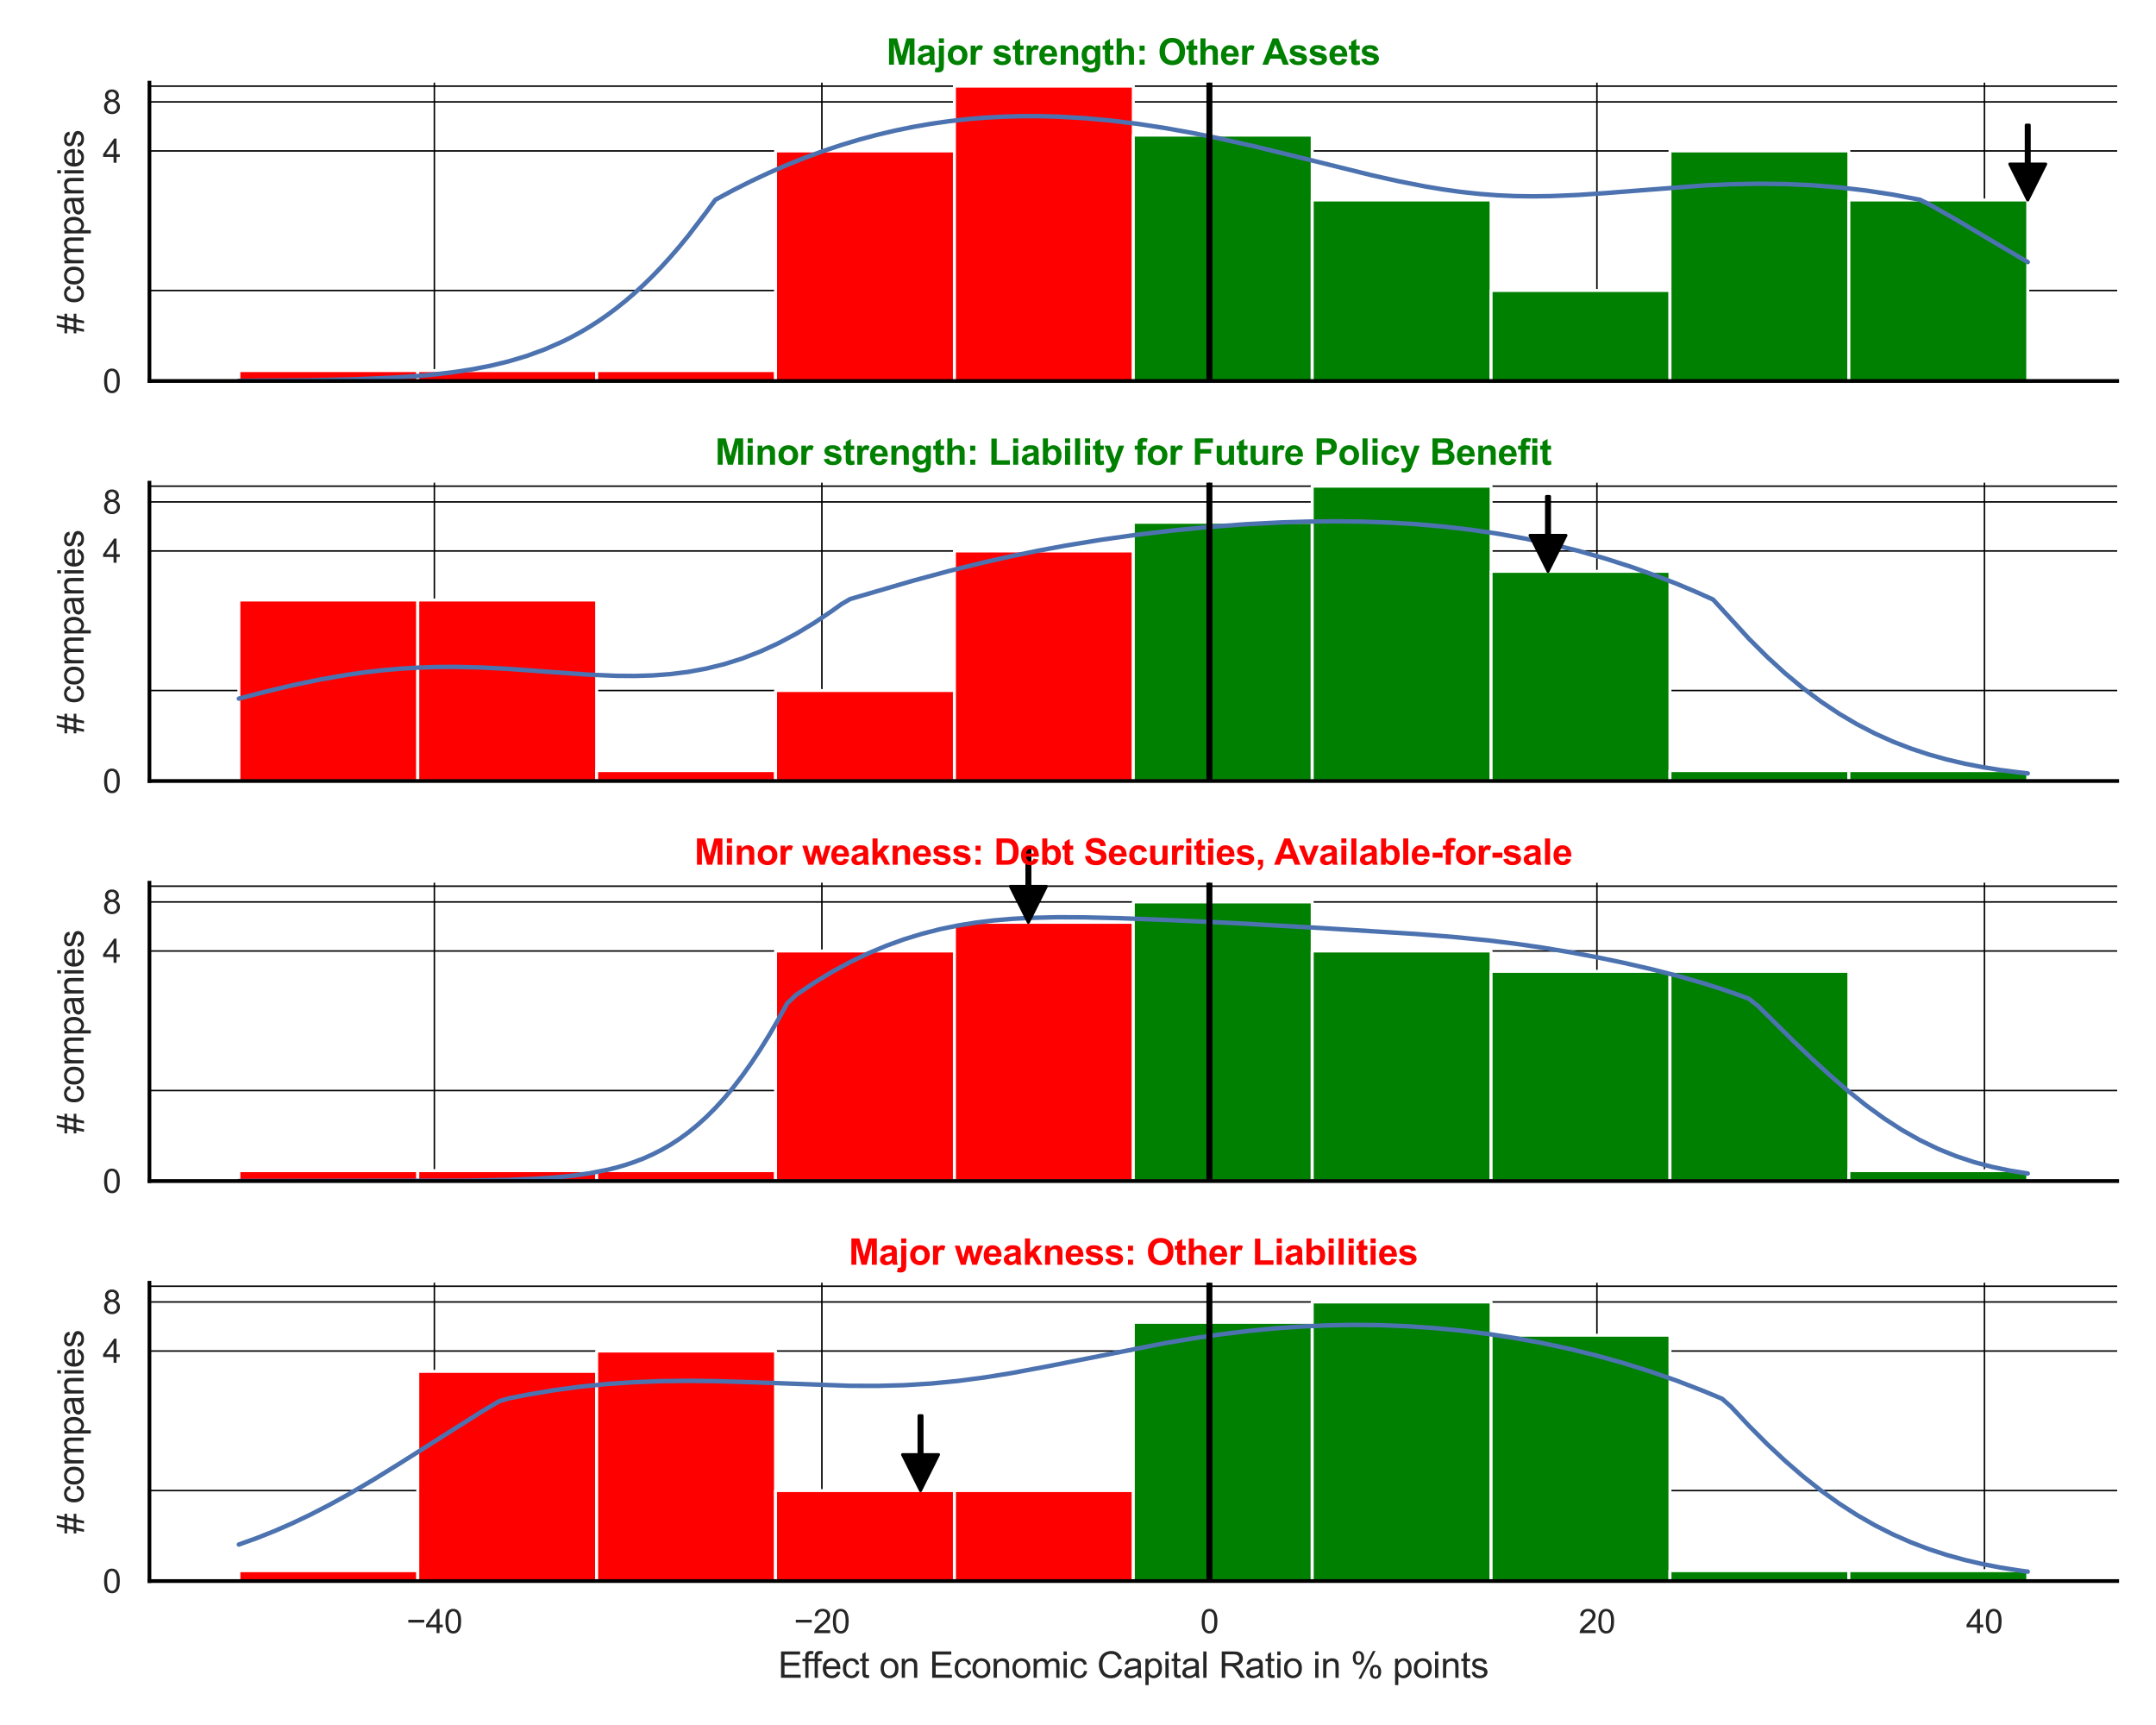 <?xml version="1.0" encoding="utf-8" standalone="no"?>
<!DOCTYPE svg PUBLIC "-//W3C//DTD SVG 1.1//EN"
  "http://www.w3.org/Graphics/SVG/1.1/DTD/svg11.dtd">
<svg xmlns:xlink="http://www.w3.org/1999/xlink" width="720pt" height="576pt" viewBox="0 0 720 576" xmlns="http://www.w3.org/2000/svg" version="1.1">
 <defs>
  <style type="text/css">*{stroke-linejoin: round; stroke-linecap: butt}</style>
 </defs>
 <g id="figure_1">
  <g id="patch_1">
   <path d="M 0 576 
L 720 576 
L 720 0 
L 0 0 
z
" style="fill: #ffffff"/>
  </g>
  <g id="axes_1">
   <g id="patch_2">
    <path d="M 49.905 127.218 
L 707.04 127.218 
L 707.04 27.6 
L 49.905 27.6 
z
" style="fill: #ffffff"/>
   </g>
   <g id="matplotlib.axis_1">
    <g id="xtick_1">
     <g id="line2d_1">
      <path d="M 145.058 127.218 
L 145.058 27.6 
" clip-path="url(#pcfe826dff3)" style="fill: none; stroke: #000000; stroke-width: 0.5; stroke-linecap: round"/>
     </g>
    </g>
    <g id="xtick_2">
     <g id="line2d_2">
      <path d="M 274.471 127.218 
L 274.471 27.6 
" clip-path="url(#pcfe826dff3)" style="fill: none; stroke: #000000; stroke-width: 0.5; stroke-linecap: round"/>
     </g>
    </g>
    <g id="xtick_3">
     <g id="line2d_3">
      <path d="M 403.883 127.218 
L 403.883 27.6 
" clip-path="url(#pcfe826dff3)" style="fill: none; stroke: #000000; stroke-width: 0.5; stroke-linecap: round"/>
     </g>
    </g>
    <g id="xtick_4">
     <g id="line2d_4">
      <path d="M 533.296 127.218 
L 533.296 27.6 
" clip-path="url(#pcfe826dff3)" style="fill: none; stroke: #000000; stroke-width: 0.5; stroke-linecap: round"/>
     </g>
    </g>
    <g id="xtick_5">
     <g id="line2d_5">
      <path d="M 662.709 127.218 
L 662.709 27.6 
" clip-path="url(#pcfe826dff3)" style="fill: none; stroke: #000000; stroke-width: 0.5; stroke-linecap: round"/>
     </g>
    </g>
   </g>
   <g id="matplotlib.axis_2">
    <g id="ytick_1">
     <g id="line2d_6">
      <path d="M 49.905 127.218 
L 707.04 127.218 
" clip-path="url(#pcfe826dff3)" style="fill: none; stroke: #000000; stroke-width: 0.5; stroke-linecap: round"/>
     </g>
     <g id="text_1">
      <!-- 0 -->
      <g style="fill: #262626" transform="translate(34.288 131.155) scale(0.11 -0.11)">
       <defs>
        <path id="ArialMT-30" d="M 266 2259 
Q 266 3072 433 3567 
Q 600 4063 929 4331 
Q 1259 4600 1759 4600 
Q 2128 4600 2406 4451 
Q 2684 4303 2865 4023 
Q 3047 3744 3150 3342 
Q 3253 2941 3253 2259 
Q 3253 1453 3087 958 
Q 2922 463 2592 192 
Q 2263 -78 1759 -78 
Q 1097 -78 719 397 
Q 266 969 266 2259 
z
M 844 2259 
Q 844 1131 1108 757 
Q 1372 384 1759 384 
Q 2147 384 2411 759 
Q 2675 1134 2675 2259 
Q 2675 3391 2411 3762 
Q 2147 4134 1753 4134 
Q 1366 4134 1134 3806 
Q 844 3388 844 2259 
z
" transform="scale(0.016)"/>
       </defs>
       <use xlink:href="#ArialMT-30"/>
      </g>
     </g>
    </g>
    <g id="ytick_2">
     <g id="line2d_7">
      <path d="M 49.905 50.4 
L 707.04 50.4 
" clip-path="url(#pcfe826dff3)" style="fill: none; stroke: #000000; stroke-width: 0.5; stroke-linecap: round"/>
     </g>
     <g id="text_2">
      <!-- 4 -->
      <g style="fill: #262626" transform="translate(34.288 54.337) scale(0.11 -0.11)">
       <defs>
        <path id="ArialMT-34" d="M 2069 0 
L 2069 1097 
L 81 1097 
L 81 1613 
L 2172 4581 
L 2631 4581 
L 2631 1613 
L 3250 1613 
L 3250 1097 
L 2631 1097 
L 2631 0 
L 2069 0 
z
M 2069 1613 
L 2069 3678 
L 634 1613 
L 2069 1613 
z
" transform="scale(0.016)"/>
       </defs>
       <use xlink:href="#ArialMT-34"/>
      </g>
     </g>
    </g>
    <g id="ytick_3">
     <g id="line2d_8">
      <path d="M 49.905 34.024 
L 707.04 34.024 
" clip-path="url(#pcfe826dff3)" style="fill: none; stroke: #000000; stroke-width: 0.5; stroke-linecap: round"/>
     </g>
     <g id="text_3">
      <!-- 8 -->
      <g style="fill: #262626" transform="translate(34.288 37.961) scale(0.11 -0.11)">
       <defs>
        <path id="ArialMT-38" d="M 1131 2484 
Q 781 2613 612 2850 
Q 444 3088 444 3419 
Q 444 3919 803 4259 
Q 1163 4600 1759 4600 
Q 2359 4600 2725 4251 
Q 3091 3903 3091 3403 
Q 3091 3084 2923 2848 
Q 2756 2613 2416 2484 
Q 2838 2347 3058 2040 
Q 3278 1734 3278 1309 
Q 3278 722 2862 322 
Q 2447 -78 1769 -78 
Q 1091 -78 675 323 
Q 259 725 259 1325 
Q 259 1772 486 2073 
Q 713 2375 1131 2484 
z
M 1019 3438 
Q 1019 3113 1228 2906 
Q 1438 2700 1772 2700 
Q 2097 2700 2305 2904 
Q 2513 3109 2513 3406 
Q 2513 3716 2298 3927 
Q 2084 4138 1766 4138 
Q 1444 4138 1231 3931 
Q 1019 3725 1019 3438 
z
M 838 1322 
Q 838 1081 952 856 
Q 1066 631 1291 507 
Q 1516 384 1775 384 
Q 2178 384 2440 643 
Q 2703 903 2703 1303 
Q 2703 1709 2433 1975 
Q 2163 2241 1756 2241 
Q 1359 2241 1098 1978 
Q 838 1716 838 1322 
z
" transform="scale(0.016)"/>
       </defs>
       <use xlink:href="#ArialMT-38"/>
      </g>
     </g>
    </g>
    <g id="ytick_4">
     <g id="line2d_9">
      <path d="M 49.905 96.997 
L 707.04 96.997 
" clip-path="url(#pcfe826dff3)" style="fill: none; stroke: #000000; stroke-width: 0.5; stroke-linecap: round"/>
     </g>
    </g>
    <g id="ytick_5">
     <g id="line2d_10">
      <path d="M 49.905 28.753 
L 707.04 28.753 
" clip-path="url(#pcfe826dff3)" style="fill: none; stroke: #000000; stroke-width: 0.5; stroke-linecap: round"/>
     </g>
    </g>
    <g id="text_4">
     <!-- # companies -->
     <g style="fill: #262626" transform="translate(27.903 111.426) rotate(-90) scale(0.12 -0.12)">
      <defs>
       <path id="ArialMT-23" d="M 322 -78 
L 594 1253 
L 66 1253 
L 66 1719 
L 688 1719 
L 919 2853 
L 66 2853 
L 66 3319 
L 1013 3319 
L 1284 4659 
L 1753 4659 
L 1481 3319 
L 2466 3319 
L 2738 4659 
L 3209 4659 
L 2938 3319 
L 3478 3319 
L 3478 2853 
L 2844 2853 
L 2609 1719 
L 3478 1719 
L 3478 1253 
L 2516 1253 
L 2244 -78 
L 1775 -78 
L 2044 1253 
L 1063 1253 
L 791 -78 
L 322 -78 
z
M 1156 1719 
L 2138 1719 
L 2372 2853 
L 1388 2853 
L 1156 1719 
z
" transform="scale(0.016)"/>
       <path id="ArialMT-20" transform="scale(0.016)"/>
       <path id="ArialMT-63" d="M 2588 1216 
L 3141 1144 
Q 3050 572 2676 248 
Q 2303 -75 1759 -75 
Q 1078 -75 664 370 
Q 250 816 250 1647 
Q 250 2184 428 2587 
Q 606 2991 970 3192 
Q 1334 3394 1763 3394 
Q 2303 3394 2647 3120 
Q 2991 2847 3088 2344 
L 2541 2259 
Q 2463 2594 2264 2762 
Q 2066 2931 1784 2931 
Q 1359 2931 1093 2626 
Q 828 2322 828 1663 
Q 828 994 1084 691 
Q 1341 388 1753 388 
Q 2084 388 2306 591 
Q 2528 794 2588 1216 
z
" transform="scale(0.016)"/>
       <path id="ArialMT-6f" d="M 213 1659 
Q 213 2581 725 3025 
Q 1153 3394 1769 3394 
Q 2453 3394 2887 2945 
Q 3322 2497 3322 1706 
Q 3322 1066 3130 698 
Q 2938 331 2570 128 
Q 2203 -75 1769 -75 
Q 1072 -75 642 372 
Q 213 819 213 1659 
z
M 791 1659 
Q 791 1022 1069 705 
Q 1347 388 1769 388 
Q 2188 388 2466 706 
Q 2744 1025 2744 1678 
Q 2744 2294 2464 2611 
Q 2184 2928 1769 2928 
Q 1347 2928 1069 2612 
Q 791 2297 791 1659 
z
" transform="scale(0.016)"/>
       <path id="ArialMT-6d" d="M 422 0 
L 422 3319 
L 925 3319 
L 925 2853 
Q 1081 3097 1340 3245 
Q 1600 3394 1931 3394 
Q 2300 3394 2536 3241 
Q 2772 3088 2869 2813 
Q 3263 3394 3894 3394 
Q 4388 3394 4653 3120 
Q 4919 2847 4919 2278 
L 4919 0 
L 4359 0 
L 4359 2091 
Q 4359 2428 4304 2576 
Q 4250 2725 4106 2815 
Q 3963 2906 3769 2906 
Q 3419 2906 3187 2673 
Q 2956 2441 2956 1928 
L 2956 0 
L 2394 0 
L 2394 2156 
Q 2394 2531 2256 2718 
Q 2119 2906 1806 2906 
Q 1569 2906 1367 2781 
Q 1166 2656 1075 2415 
Q 984 2175 984 1722 
L 984 0 
L 422 0 
z
" transform="scale(0.016)"/>
       <path id="ArialMT-70" d="M 422 -1272 
L 422 3319 
L 934 3319 
L 934 2888 
Q 1116 3141 1344 3267 
Q 1572 3394 1897 3394 
Q 2322 3394 2647 3175 
Q 2972 2956 3137 2557 
Q 3303 2159 3303 1684 
Q 3303 1175 3120 767 
Q 2938 359 2589 142 
Q 2241 -75 1856 -75 
Q 1575 -75 1351 44 
Q 1128 163 984 344 
L 984 -1272 
L 422 -1272 
z
M 931 1641 
Q 931 1000 1190 694 
Q 1450 388 1819 388 
Q 2194 388 2461 705 
Q 2728 1022 2728 1688 
Q 2728 2322 2467 2637 
Q 2206 2953 1844 2953 
Q 1484 2953 1207 2617 
Q 931 2281 931 1641 
z
" transform="scale(0.016)"/>
       <path id="ArialMT-61" d="M 2588 409 
Q 2275 144 1986 34 
Q 1697 -75 1366 -75 
Q 819 -75 525 192 
Q 231 459 231 875 
Q 231 1119 342 1320 
Q 453 1522 633 1644 
Q 813 1766 1038 1828 
Q 1203 1872 1538 1913 
Q 2219 1994 2541 2106 
Q 2544 2222 2544 2253 
Q 2544 2597 2384 2738 
Q 2169 2928 1744 2928 
Q 1347 2928 1158 2789 
Q 969 2650 878 2297 
L 328 2372 
Q 403 2725 575 2942 
Q 747 3159 1072 3276 
Q 1397 3394 1825 3394 
Q 2250 3394 2515 3294 
Q 2781 3194 2906 3042 
Q 3031 2891 3081 2659 
Q 3109 2516 3109 2141 
L 3109 1391 
Q 3109 606 3145 398 
Q 3181 191 3288 0 
L 2700 0 
Q 2613 175 2588 409 
z
M 2541 1666 
Q 2234 1541 1622 1453 
Q 1275 1403 1131 1340 
Q 988 1278 909 1158 
Q 831 1038 831 891 
Q 831 666 1001 516 
Q 1172 366 1500 366 
Q 1825 366 2078 508 
Q 2331 650 2450 897 
Q 2541 1088 2541 1459 
L 2541 1666 
z
" transform="scale(0.016)"/>
       <path id="ArialMT-6e" d="M 422 0 
L 422 3319 
L 928 3319 
L 928 2847 
Q 1294 3394 1984 3394 
Q 2284 3394 2536 3286 
Q 2788 3178 2913 3003 
Q 3038 2828 3088 2588 
Q 3119 2431 3119 2041 
L 3119 0 
L 2556 0 
L 2556 2019 
Q 2556 2363 2490 2533 
Q 2425 2703 2258 2804 
Q 2091 2906 1866 2906 
Q 1506 2906 1245 2678 
Q 984 2450 984 1813 
L 984 0 
L 422 0 
z
" transform="scale(0.016)"/>
       <path id="ArialMT-69" d="M 425 3934 
L 425 4581 
L 988 4581 
L 988 3934 
L 425 3934 
z
M 425 0 
L 425 3319 
L 988 3319 
L 988 0 
L 425 0 
z
" transform="scale(0.016)"/>
       <path id="ArialMT-65" d="M 2694 1069 
L 3275 997 
Q 3138 488 2766 206 
Q 2394 -75 1816 -75 
Q 1088 -75 661 373 
Q 234 822 234 1631 
Q 234 2469 665 2931 
Q 1097 3394 1784 3394 
Q 2450 3394 2872 2941 
Q 3294 2488 3294 1666 
Q 3294 1616 3291 1516 
L 816 1516 
Q 847 969 1125 678 
Q 1403 388 1819 388 
Q 2128 388 2347 550 
Q 2566 713 2694 1069 
z
M 847 1978 
L 2700 1978 
Q 2663 2397 2488 2606 
Q 2219 2931 1791 2931 
Q 1403 2931 1139 2672 
Q 875 2413 847 1978 
z
" transform="scale(0.016)"/>
       <path id="ArialMT-73" d="M 197 991 
L 753 1078 
Q 800 744 1014 566 
Q 1228 388 1613 388 
Q 2000 388 2187 545 
Q 2375 703 2375 916 
Q 2375 1106 2209 1216 
Q 2094 1291 1634 1406 
Q 1016 1563 777 1677 
Q 538 1791 414 1992 
Q 291 2194 291 2438 
Q 291 2659 392 2848 
Q 494 3038 669 3163 
Q 800 3259 1026 3326 
Q 1253 3394 1513 3394 
Q 1903 3394 2198 3281 
Q 2494 3169 2634 2976 
Q 2775 2784 2828 2463 
L 2278 2388 
Q 2241 2644 2061 2787 
Q 1881 2931 1553 2931 
Q 1166 2931 1000 2803 
Q 834 2675 834 2503 
Q 834 2394 903 2306 
Q 972 2216 1119 2156 
Q 1203 2125 1616 2013 
Q 2213 1853 2448 1751 
Q 2684 1650 2818 1456 
Q 2953 1263 2953 975 
Q 2953 694 2789 445 
Q 2625 197 2315 61 
Q 2006 -75 1616 -75 
Q 969 -75 630 194 
Q 291 463 197 991 
z
" transform="scale(0.016)"/>
      </defs>
      <use xlink:href="#ArialMT-23"/>
      <use xlink:href="#ArialMT-20" x="55.615"/>
      <use xlink:href="#ArialMT-63" x="83.398"/>
      <use xlink:href="#ArialMT-6f" x="133.398"/>
      <use xlink:href="#ArialMT-6d" x="189.014"/>
      <use xlink:href="#ArialMT-70" x="272.314"/>
      <use xlink:href="#ArialMT-61" x="327.93"/>
      <use xlink:href="#ArialMT-6e" x="383.545"/>
      <use xlink:href="#ArialMT-69" x="439.16"/>
      <use xlink:href="#ArialMT-65" x="461.377"/>
      <use xlink:href="#ArialMT-73" x="516.992"/>
     </g>
    </g>
   </g>
   <g id="patch_3">
    <path d="M 79.775 127.218 
L 139.514 127.218 
L 139.514 123.738 
L 79.775 123.738 
z
" clip-path="url(#pcfe826dff3)" style="fill: #ff0000; stroke: #ffffff; stroke-linejoin: miter"/>
   </g>
   <g id="patch_4">
    <path d="M 139.514 127.218 
L 199.254 127.218 
L 199.254 123.738 
L 139.514 123.738 
z
" clip-path="url(#pcfe826dff3)" style="fill: #ff0000; stroke: #ffffff; stroke-linejoin: miter"/>
   </g>
   <g id="patch_5">
    <path d="M 199.254 127.218 
L 258.993 127.218 
L 258.993 123.738 
L 199.254 123.738 
z
" clip-path="url(#pcfe826dff3)" style="fill: #ff0000; stroke: #ffffff; stroke-linejoin: miter"/>
   </g>
   <g id="patch_6">
    <path d="M 258.993 127.218 
L 318.733 127.218 
L 318.733 50.4 
L 258.993 50.4 
z
" clip-path="url(#pcfe826dff3)" style="fill: #ff0000; stroke: #ffffff; stroke-linejoin: miter"/>
   </g>
   <g id="patch_7">
    <path d="M 318.733 127.218 
L 378.473 127.218 
L 378.473 28.753 
L 318.733 28.753 
z
" clip-path="url(#pcfe826dff3)" style="fill: #ff0000; stroke: #ffffff; stroke-linejoin: miter"/>
   </g>
   <g id="patch_8">
    <path d="M 378.473 127.218 
L 438.212 127.218 
L 438.212 45.128 
L 378.473 45.128 
z
" clip-path="url(#pcfe826dff3)" style="fill: #008000; stroke: #ffffff; stroke-linejoin: miter"/>
   </g>
   <g id="patch_9">
    <path d="M 438.212 127.218 
L 497.952 127.218 
L 497.952 66.775 
L 438.212 66.775 
z
" clip-path="url(#pcfe826dff3)" style="fill: #008000; stroke: #ffffff; stroke-linejoin: miter"/>
   </g>
   <g id="patch_10">
    <path d="M 497.952 127.218 
L 557.691 127.218 
L 557.691 96.997 
L 497.952 96.997 
z
" clip-path="url(#pcfe826dff3)" style="fill: #008000; stroke: #ffffff; stroke-linejoin: miter"/>
   </g>
   <g id="patch_11">
    <path d="M 557.691 127.218 
L 617.431 127.218 
L 617.431 50.4 
L 557.691 50.4 
z
" clip-path="url(#pcfe826dff3)" style="fill: #008000; stroke: #ffffff; stroke-linejoin: miter"/>
   </g>
   <g id="patch_12">
    <path d="M 617.431 127.218 
L 677.17 127.218 
L 677.17 66.775 
L 617.431 66.775 
z
" clip-path="url(#pcfe826dff3)" style="fill: #008000; stroke: #ffffff; stroke-linejoin: miter"/>
   </g>
   <g id="line2d_11">
    <path d="M 79.775 127.161 
L 103.791 126.971 
L 118.801 126.643 
L 130.809 126.135 
L 139.815 125.519 
L 145.818 124.95 
L 151.822 124.22 
L 157.826 123.292 
L 163.83 122.124 
L 169.834 120.669 
L 175.838 118.878 
L 181.842 116.695 
L 187.846 114.064 
L 190.848 112.562 
L 193.85 110.925 
L 196.852 109.148 
L 199.854 107.223 
L 202.856 105.144 
L 205.858 102.905 
L 208.86 100.499 
L 211.862 97.922 
L 214.864 95.17 
L 217.866 92.24 
L 220.868 89.127 
L 223.87 85.832 
L 226.872 82.353 
L 229.874 78.691 
L 235.878 70.828 
L 238.88 66.72 
L 244.884 63.488 
L 250.888 60.466 
L 256.892 57.651 
L 262.896 55.042 
L 268.9 52.638 
L 274.904 50.435 
L 280.908 48.433 
L 286.912 46.629 
L 292.916 45.02 
L 298.92 43.604 
L 304.924 42.377 
L 310.928 41.336 
L 316.932 40.478 
L 322.936 39.799 
L 328.94 39.295 
L 334.944 38.962 
L 340.948 38.794 
L 346.952 38.787 
L 352.956 38.935 
L 361.962 39.436 
L 370.968 40.253 
L 379.973 41.362 
L 388.979 42.739 
L 397.985 44.357 
L 406.991 46.184 
L 418.999 48.888 
L 434.009 52.558 
L 458.025 58.495 
L 467.031 60.507 
L 476.037 62.273 
L 482.041 63.271 
L 488.045 64.102 
L 494.049 64.751 
L 500.053 65.209 
L 506.057 65.476 
L 512.061 65.561 
L 518.065 65.478 
L 527.071 65.092 
L 536.077 64.479 
L 569.099 61.922 
L 578.105 61.515 
L 587.111 61.345 
L 596.117 61.449 
L 605.123 61.852 
L 614.128 62.571 
L 623.134 63.614 
L 632.14 64.986 
L 641.146 66.688 
L 644.148 68.171 
L 653.154 73.272 
L 668.164 82.182 
L 677.17 87.508 
L 677.17 87.508 
" clip-path="url(#pcfe826dff3)" style="fill: none; stroke: #4c72b0; stroke-width: 1.5; stroke-linecap: round"/>
   </g>
   <g id="line2d_12">
    <path d="M 403.883 127.218 
L 403.883 27.6 
" clip-path="url(#pcfe826dff3)" style="fill: none; stroke: #000000; stroke-width: 2; stroke-linecap: round"/>
   </g>
   <g id="patch_13">
    <path d="M 49.905 127.218 
L 49.905 27.6 
" style="fill: none; stroke: #000000; stroke-width: 1.25; stroke-linejoin: miter; stroke-linecap: square"/>
   </g>
   <g id="patch_14">
    <path d="M 49.905 127.218 
L 707.04 127.218 
" style="fill: none; stroke: #000000; stroke-width: 1.25; stroke-linejoin: miter; stroke-linecap: square"/>
   </g>
   <g id="patch_15">
    <path d="M 677.67 41.775 
Q 677.67 48.274 677.67 54.773 
L 683.17 54.773 
Q 680.17 60.774 677.17 66.775 
Q 674.17 60.774 671.17 54.773 
L 676.67 54.773 
Q 676.67 48.274 676.67 41.775 
L 677.67 41.775 
z
" style="stroke: #000000; stroke-linecap: round"/>
   </g>
   <g id="text_5">
    <!-- Major strength: Other Assets -->
    <g style="fill: #008000" transform="translate(296.021 21.6) scale(0.12 -0.12)">
     <defs>
      <path id="Arial-BoldMT-4d" d="M 453 0 
L 453 4581 
L 1838 4581 
L 2669 1456 
L 3491 4581 
L 4878 4581 
L 4878 0 
L 4019 0 
L 4019 3606 
L 3109 0 
L 2219 0 
L 1313 3606 
L 1313 0 
L 453 0 
z
" transform="scale(0.016)"/>
      <path id="Arial-BoldMT-61" d="M 1116 2306 
L 319 2450 
Q 453 2931 781 3162 
Q 1109 3394 1756 3394 
Q 2344 3394 2631 3255 
Q 2919 3116 3036 2902 
Q 3153 2688 3153 2116 
L 3144 1091 
Q 3144 653 3186 445 
Q 3228 238 3344 0 
L 2475 0 
Q 2441 88 2391 259 
Q 2369 338 2359 363 
Q 2134 144 1878 34 
Q 1622 -75 1331 -75 
Q 819 -75 523 203 
Q 228 481 228 906 
Q 228 1188 362 1408 
Q 497 1628 739 1745 
Q 981 1863 1438 1950 
Q 2053 2066 2291 2166 
L 2291 2253 
Q 2291 2506 2166 2614 
Q 2041 2722 1694 2722 
Q 1459 2722 1328 2630 
Q 1197 2538 1116 2306 
z
M 2291 1594 
Q 2122 1538 1756 1459 
Q 1391 1381 1278 1306 
Q 1106 1184 1106 997 
Q 1106 813 1243 678 
Q 1381 544 1594 544 
Q 1831 544 2047 700 
Q 2206 819 2256 991 
Q 2291 1103 2291 1419 
L 2291 1594 
z
" transform="scale(0.016)"/>
      <path id="Arial-BoldMT-6a" d="M 441 3769 
L 441 4581 
L 1319 4581 
L 1319 3769 
L 441 3769 
z
M 1319 3319 
L 1319 103 
Q 1319 -531 1236 -792 
Q 1153 -1053 917 -1200 
Q 681 -1347 316 -1347 
Q 184 -1347 32 -1323 
Q -119 -1300 -294 -1253 
L -141 -503 
Q -78 -516 -23 -523 
Q 31 -531 78 -531 
Q 213 -531 298 -473 
Q 384 -416 412 -334 
Q 441 -253 441 153 
L 441 3319 
L 1319 3319 
z
" transform="scale(0.016)"/>
      <path id="Arial-BoldMT-6f" d="M 256 1706 
Q 256 2144 472 2553 
Q 688 2963 1083 3178 
Q 1478 3394 1966 3394 
Q 2719 3394 3200 2905 
Q 3681 2416 3681 1669 
Q 3681 916 3195 420 
Q 2709 -75 1972 -75 
Q 1516 -75 1102 131 
Q 688 338 472 736 
Q 256 1134 256 1706 
z
M 1156 1659 
Q 1156 1166 1390 903 
Q 1625 641 1969 641 
Q 2313 641 2545 903 
Q 2778 1166 2778 1666 
Q 2778 2153 2545 2415 
Q 2313 2678 1969 2678 
Q 1625 2678 1390 2415 
Q 1156 2153 1156 1659 
z
" transform="scale(0.016)"/>
      <path id="Arial-BoldMT-72" d="M 1300 0 
L 422 0 
L 422 3319 
L 1238 3319 
L 1238 2847 
Q 1447 3181 1614 3287 
Q 1781 3394 1994 3394 
Q 2294 3394 2572 3228 
L 2300 2463 
Q 2078 2606 1888 2606 
Q 1703 2606 1575 2504 
Q 1447 2403 1373 2137 
Q 1300 1872 1300 1025 
L 1300 0 
z
" transform="scale(0.016)"/>
      <path id="Arial-BoldMT-20" transform="scale(0.016)"/>
      <path id="Arial-BoldMT-73" d="M 150 947 
L 1031 1081 
Q 1088 825 1259 692 
Q 1431 559 1741 559 
Q 2081 559 2253 684 
Q 2369 772 2369 919 
Q 2369 1019 2306 1084 
Q 2241 1147 2013 1200 
Q 950 1434 666 1628 
Q 272 1897 272 2375 
Q 272 2806 612 3100 
Q 953 3394 1669 3394 
Q 2350 3394 2681 3172 
Q 3013 2950 3138 2516 
L 2309 2363 
Q 2256 2556 2107 2659 
Q 1959 2763 1684 2763 
Q 1338 2763 1188 2666 
Q 1088 2597 1088 2488 
Q 1088 2394 1175 2328 
Q 1294 2241 1995 2081 
Q 2697 1922 2975 1691 
Q 3250 1456 3250 1038 
Q 3250 581 2869 253 
Q 2488 -75 1741 -75 
Q 1063 -75 667 200 
Q 272 475 150 947 
z
" transform="scale(0.016)"/>
      <path id="Arial-BoldMT-74" d="M 1981 3319 
L 1981 2619 
L 1381 2619 
L 1381 1281 
Q 1381 875 1398 808 
Q 1416 741 1477 697 
Q 1538 653 1625 653 
Q 1747 653 1978 738 
L 2053 56 
Q 1747 -75 1359 -75 
Q 1122 -75 931 4 
Q 741 84 652 211 
Q 563 338 528 553 
Q 500 706 500 1172 
L 500 2619 
L 97 2619 
L 97 3319 
L 500 3319 
L 500 3978 
L 1381 4491 
L 1381 3319 
L 1981 3319 
z
" transform="scale(0.016)"/>
      <path id="Arial-BoldMT-65" d="M 2381 1056 
L 3256 909 
Q 3088 428 2723 176 
Q 2359 -75 1813 -75 
Q 947 -75 531 491 
Q 203 944 203 1634 
Q 203 2459 634 2926 
Q 1066 3394 1725 3394 
Q 2466 3394 2894 2905 
Q 3322 2416 3303 1406 
L 1103 1406 
Q 1113 1016 1316 798 
Q 1519 581 1822 581 
Q 2028 581 2168 693 
Q 2309 806 2381 1056 
z
M 2431 1944 
Q 2422 2325 2234 2523 
Q 2047 2722 1778 2722 
Q 1491 2722 1303 2513 
Q 1116 2303 1119 1944 
L 2431 1944 
z
" transform="scale(0.016)"/>
      <path id="Arial-BoldMT-6e" d="M 3478 0 
L 2600 0 
L 2600 1694 
Q 2600 2231 2544 2389 
Q 2488 2547 2361 2634 
Q 2234 2722 2056 2722 
Q 1828 2722 1647 2597 
Q 1466 2472 1398 2265 
Q 1331 2059 1331 1503 
L 1331 0 
L 453 0 
L 453 3319 
L 1269 3319 
L 1269 2831 
Q 1703 3394 2363 3394 
Q 2653 3394 2893 3289 
Q 3134 3184 3257 3021 
Q 3381 2859 3429 2653 
Q 3478 2447 3478 2063 
L 3478 0 
z
" transform="scale(0.016)"/>
      <path id="Arial-BoldMT-67" d="M 378 -219 
L 1381 -341 
Q 1406 -516 1497 -581 
Q 1622 -675 1891 -675 
Q 2234 -675 2406 -572 
Q 2522 -503 2581 -350 
Q 2622 -241 2622 53 
L 2622 538 
Q 2228 0 1628 0 
Q 959 0 569 566 
Q 263 1013 263 1678 
Q 263 2513 664 2953 
Q 1066 3394 1663 3394 
Q 2278 3394 2678 2853 
L 2678 3319 
L 3500 3319 
L 3500 341 
Q 3500 -247 3403 -537 
Q 3306 -828 3131 -993 
Q 2956 -1159 2664 -1253 
Q 2372 -1347 1925 -1347 
Q 1081 -1347 728 -1058 
Q 375 -769 375 -325 
Q 375 -281 378 -219 
z
M 1163 1728 
Q 1163 1200 1367 954 
Q 1572 709 1872 709 
Q 2194 709 2416 961 
Q 2638 1213 2638 1706 
Q 2638 2222 2425 2472 
Q 2213 2722 1888 2722 
Q 1572 2722 1367 2476 
Q 1163 2231 1163 1728 
z
" transform="scale(0.016)"/>
      <path id="Arial-BoldMT-68" d="M 1334 4581 
L 1334 2897 
Q 1759 3394 2350 3394 
Q 2653 3394 2897 3281 
Q 3141 3169 3264 2994 
Q 3388 2819 3433 2606 
Q 3478 2394 3478 1947 
L 3478 0 
L 2600 0 
L 2600 1753 
Q 2600 2275 2550 2415 
Q 2500 2556 2373 2639 
Q 2247 2722 2056 2722 
Q 1838 2722 1666 2615 
Q 1494 2509 1414 2295 
Q 1334 2081 1334 1663 
L 1334 0 
L 456 0 
L 456 4581 
L 1334 4581 
z
" transform="scale(0.016)"/>
      <path id="Arial-BoldMT-3a" d="M 628 2441 
L 628 3319 
L 1506 3319 
L 1506 2441 
L 628 2441 
z
M 628 0 
L 628 878 
L 1506 878 
L 1506 0 
L 628 0 
z
" transform="scale(0.016)"/>
      <path id="Arial-BoldMT-4f" d="M 278 2263 
Q 278 2963 488 3438 
Q 644 3788 914 4066 
Q 1184 4344 1506 4478 
Q 1934 4659 2494 4659 
Q 3506 4659 4114 4031 
Q 4722 3403 4722 2284 
Q 4722 1175 4119 548 
Q 3516 -78 2506 -78 
Q 1484 -78 881 545 
Q 278 1169 278 2263 
z
M 1231 2294 
Q 1231 1516 1590 1114 
Q 1950 713 2503 713 
Q 3056 713 3411 1111 
Q 3766 1509 3766 2306 
Q 3766 3094 3420 3481 
Q 3075 3869 2503 3869 
Q 1931 3869 1581 3476 
Q 1231 3084 1231 2294 
z
" transform="scale(0.016)"/>
      <path id="Arial-BoldMT-41" d="M 4597 0 
L 3591 0 
L 3191 1041 
L 1359 1041 
L 981 0 
L 0 0 
L 1784 4581 
L 2763 4581 
L 4597 0 
z
M 2894 1813 
L 2263 3513 
L 1644 1813 
L 2894 1813 
z
" transform="scale(0.016)"/>
     </defs>
     <use xlink:href="#Arial-BoldMT-4d"/>
     <use xlink:href="#Arial-BoldMT-61" x="83.301"/>
     <use xlink:href="#Arial-BoldMT-6a" x="138.916"/>
     <use xlink:href="#Arial-BoldMT-6f" x="166.699"/>
     <use xlink:href="#Arial-BoldMT-72" x="227.783"/>
     <use xlink:href="#Arial-BoldMT-20" x="266.699"/>
     <use xlink:href="#Arial-BoldMT-73" x="294.482"/>
     <use xlink:href="#Arial-BoldMT-74" x="350.098"/>
     <use xlink:href="#Arial-BoldMT-72" x="383.398"/>
     <use xlink:href="#Arial-BoldMT-65" x="422.314"/>
     <use xlink:href="#Arial-BoldMT-6e" x="477.93"/>
     <use xlink:href="#Arial-BoldMT-67" x="539.014"/>
     <use xlink:href="#Arial-BoldMT-74" x="600.098"/>
     <use xlink:href="#Arial-BoldMT-68" x="633.398"/>
     <use xlink:href="#Arial-BoldMT-3a" x="694.482"/>
     <use xlink:href="#Arial-BoldMT-20" x="727.783"/>
     <use xlink:href="#Arial-BoldMT-4f" x="755.566"/>
     <use xlink:href="#Arial-BoldMT-74" x="833.35"/>
     <use xlink:href="#Arial-BoldMT-68" x="866.65"/>
     <use xlink:href="#Arial-BoldMT-65" x="927.734"/>
     <use xlink:href="#Arial-BoldMT-72" x="983.35"/>
     <use xlink:href="#Arial-BoldMT-20" x="1022.266"/>
     <use xlink:href="#Arial-BoldMT-41" x="1046.299"/>
     <use xlink:href="#Arial-BoldMT-73" x="1118.516"/>
     <use xlink:href="#Arial-BoldMT-73" x="1174.131"/>
     <use xlink:href="#Arial-BoldMT-65" x="1229.746"/>
     <use xlink:href="#Arial-BoldMT-74" x="1285.361"/>
     <use xlink:href="#Arial-BoldMT-73" x="1318.662"/>
    </g>
   </g>
  </g>
  <g id="axes_2">
   <g id="patch_16">
    <path d="M 49.905 260.792 
L 707.04 260.792 
L 707.04 161.174 
L 49.905 161.174 
z
" style="fill: #ffffff"/>
   </g>
   <g id="matplotlib.axis_3">
    <g id="xtick_6">
     <g id="line2d_13">
      <path d="M 145.058 260.792 
L 145.058 161.174 
" clip-path="url(#pf43f17718b)" style="fill: none; stroke: #000000; stroke-width: 0.5; stroke-linecap: round"/>
     </g>
    </g>
    <g id="xtick_7">
     <g id="line2d_14">
      <path d="M 274.471 260.792 
L 274.471 161.174 
" clip-path="url(#pf43f17718b)" style="fill: none; stroke: #000000; stroke-width: 0.5; stroke-linecap: round"/>
     </g>
    </g>
    <g id="xtick_8">
     <g id="line2d_15">
      <path d="M 403.883 260.792 
L 403.883 161.174 
" clip-path="url(#pf43f17718b)" style="fill: none; stroke: #000000; stroke-width: 0.5; stroke-linecap: round"/>
     </g>
    </g>
    <g id="xtick_9">
     <g id="line2d_16">
      <path d="M 533.296 260.792 
L 533.296 161.174 
" clip-path="url(#pf43f17718b)" style="fill: none; stroke: #000000; stroke-width: 0.5; stroke-linecap: round"/>
     </g>
    </g>
    <g id="xtick_10">
     <g id="line2d_17">
      <path d="M 662.709 260.792 
L 662.709 161.174 
" clip-path="url(#pf43f17718b)" style="fill: none; stroke: #000000; stroke-width: 0.5; stroke-linecap: round"/>
     </g>
    </g>
   </g>
   <g id="matplotlib.axis_4">
    <g id="ytick_6">
     <g id="line2d_18">
      <path d="M 49.905 260.792 
L 707.04 260.792 
" clip-path="url(#pf43f17718b)" style="fill: none; stroke: #000000; stroke-width: 0.5; stroke-linecap: round"/>
     </g>
     <g id="text_6">
      <!-- 0 -->
      <g style="fill: #262626" transform="translate(34.288 264.729) scale(0.11 -0.11)">
       <use xlink:href="#ArialMT-30"/>
      </g>
     </g>
    </g>
    <g id="ytick_7">
     <g id="line2d_19">
      <path d="M 49.905 183.974 
L 707.04 183.974 
" clip-path="url(#pf43f17718b)" style="fill: none; stroke: #000000; stroke-width: 0.5; stroke-linecap: round"/>
     </g>
     <g id="text_7">
      <!-- 4 -->
      <g style="fill: #262626" transform="translate(34.288 187.911) scale(0.11 -0.11)">
       <use xlink:href="#ArialMT-34"/>
      </g>
     </g>
    </g>
    <g id="ytick_8">
     <g id="line2d_20">
      <path d="M 49.905 167.598 
L 707.04 167.598 
" clip-path="url(#pf43f17718b)" style="fill: none; stroke: #000000; stroke-width: 0.5; stroke-linecap: round"/>
     </g>
     <g id="text_8">
      <!-- 8 -->
      <g style="fill: #262626" transform="translate(34.288 171.535) scale(0.11 -0.11)">
       <use xlink:href="#ArialMT-38"/>
      </g>
     </g>
    </g>
    <g id="ytick_9">
     <g id="line2d_21">
      <path d="M 49.905 230.571 
L 707.04 230.571 
" clip-path="url(#pf43f17718b)" style="fill: none; stroke: #000000; stroke-width: 0.5; stroke-linecap: round"/>
     </g>
    </g>
    <g id="ytick_10">
     <g id="line2d_22">
      <path d="M 49.905 162.327 
L 707.04 162.327 
" clip-path="url(#pf43f17718b)" style="fill: none; stroke: #000000; stroke-width: 0.5; stroke-linecap: round"/>
     </g>
    </g>
    <g id="text_9">
     <!-- # companies -->
     <g style="fill: #262626" transform="translate(27.903 245) rotate(-90) scale(0.12 -0.12)">
      <use xlink:href="#ArialMT-23"/>
      <use xlink:href="#ArialMT-20" x="55.615"/>
      <use xlink:href="#ArialMT-63" x="83.398"/>
      <use xlink:href="#ArialMT-6f" x="133.398"/>
      <use xlink:href="#ArialMT-6d" x="189.014"/>
      <use xlink:href="#ArialMT-70" x="272.314"/>
      <use xlink:href="#ArialMT-61" x="327.93"/>
      <use xlink:href="#ArialMT-6e" x="383.545"/>
      <use xlink:href="#ArialMT-69" x="439.16"/>
      <use xlink:href="#ArialMT-65" x="461.377"/>
      <use xlink:href="#ArialMT-73" x="516.992"/>
     </g>
    </g>
   </g>
   <g id="patch_17">
    <path d="M 79.775 260.792 
L 139.514 260.792 
L 139.514 200.349 
L 79.775 200.349 
z
" clip-path="url(#pf43f17718b)" style="fill: #ff0000; stroke: #ffffff; stroke-linejoin: miter"/>
   </g>
   <g id="patch_18">
    <path d="M 139.514 260.792 
L 199.254 260.792 
L 199.254 200.349 
L 139.514 200.349 
z
" clip-path="url(#pf43f17718b)" style="fill: #ff0000; stroke: #ffffff; stroke-linejoin: miter"/>
   </g>
   <g id="patch_19">
    <path d="M 199.254 260.792 
L 258.993 260.792 
L 258.993 257.313 
L 199.254 257.313 
z
" clip-path="url(#pf43f17718b)" style="fill: #ff0000; stroke: #ffffff; stroke-linejoin: miter"/>
   </g>
   <g id="patch_20">
    <path d="M 258.993 260.792 
L 318.733 260.792 
L 318.733 230.571 
L 258.993 230.571 
z
" clip-path="url(#pf43f17718b)" style="fill: #ff0000; stroke: #ffffff; stroke-linejoin: miter"/>
   </g>
   <g id="patch_21">
    <path d="M 318.733 260.792 
L 378.473 260.792 
L 378.473 183.974 
L 318.733 183.974 
z
" clip-path="url(#pf43f17718b)" style="fill: #ff0000; stroke: #ffffff; stroke-linejoin: miter"/>
   </g>
   <g id="patch_22">
    <path d="M 378.473 260.792 
L 438.212 260.792 
L 438.212 174.395 
L 378.473 174.395 
z
" clip-path="url(#pf43f17718b)" style="fill: #008000; stroke: #ffffff; stroke-linejoin: miter"/>
   </g>
   <g id="patch_23">
    <path d="M 438.212 260.792 
L 497.952 260.792 
L 497.952 162.327 
L 438.212 162.327 
z
" clip-path="url(#pf43f17718b)" style="fill: #008000; stroke: #ffffff; stroke-linejoin: miter"/>
   </g>
   <g id="patch_24">
    <path d="M 497.952 260.792 
L 557.691 260.792 
L 557.691 190.77 
L 497.952 190.77 
z
" clip-path="url(#pf43f17718b)" style="fill: #008000; stroke: #ffffff; stroke-linejoin: miter"/>
   </g>
   <g id="patch_25">
    <path d="M 557.691 260.792 
L 617.431 260.792 
L 617.431 257.313 
L 557.691 257.313 
z
" clip-path="url(#pf43f17718b)" style="fill: #008000; stroke: #ffffff; stroke-linejoin: miter"/>
   </g>
   <g id="patch_26">
    <path d="M 617.431 260.792 
L 677.17 260.792 
L 677.17 257.313 
L 617.431 257.313 
z
" clip-path="url(#pf43f17718b)" style="fill: #008000; stroke: #ffffff; stroke-linejoin: miter"/>
   </g>
   <g id="line2d_23">
    <path d="M 79.775 233.277 
L 88.781 230.935 
L 97.787 228.797 
L 106.793 226.919 
L 115.799 225.35 
L 121.803 224.494 
L 127.807 223.801 
L 133.811 223.274 
L 139.815 222.914 
L 145.818 222.718 
L 151.822 222.678 
L 160.828 222.883 
L 169.834 223.347 
L 184.844 224.444 
L 196.852 225.284 
L 205.858 225.665 
L 211.862 225.712 
L 217.866 225.537 
L 223.87 225.096 
L 229.874 224.345 
L 235.878 223.246 
L 241.882 221.765 
L 247.886 219.876 
L 253.89 217.56 
L 259.894 214.808 
L 265.898 211.616 
L 271.902 207.992 
L 277.906 203.952 
L 280.908 201.782 
L 283.91 200.026 
L 304.924 193.901 
L 316.932 190.659 
L 328.94 187.698 
L 337.946 185.679 
L 346.952 183.837 
L 355.958 182.167 
L 367.966 180.2 
L 379.973 178.514 
L 391.981 177.097 
L 403.989 175.94 
L 415.997 175.047 
L 428.005 174.43 
L 437.011 174.161 
L 446.017 174.071 
L 455.023 174.176 
L 464.029 174.491 
L 473.035 175.032 
L 482.041 175.817 
L 491.047 176.861 
L 500.053 178.181 
L 509.059 179.792 
L 518.065 181.706 
L 527.071 183.936 
L 536.077 186.495 
L 545.083 189.392 
L 554.089 192.636 
L 560.093 194.997 
L 566.097 197.517 
L 572.101 200.2 
L 584.109 213.332 
L 590.113 219.313 
L 596.117 224.8 
L 602.121 229.787 
L 608.125 234.278 
L 614.128 238.285 
L 620.132 241.828 
L 626.136 244.933 
L 632.14 247.629 
L 638.144 249.95 
L 644.148 251.93 
L 650.152 253.603 
L 656.156 255.006 
L 662.16 256.171 
L 668.164 257.131 
L 674.168 257.914 
L 677.17 258.248 
L 677.17 258.248 
" clip-path="url(#pf43f17718b)" style="fill: none; stroke: #4c72b0; stroke-width: 1.5; stroke-linecap: round"/>
   </g>
   <g id="line2d_24">
    <path d="M 403.883 260.792 
L 403.883 161.174 
" clip-path="url(#pf43f17718b)" style="fill: none; stroke: #000000; stroke-width: 2; stroke-linecap: round"/>
   </g>
   <g id="patch_27">
    <path d="M 49.905 260.792 
L 49.905 161.174 
" style="fill: none; stroke: #000000; stroke-width: 1.25; stroke-linejoin: miter; stroke-linecap: square"/>
   </g>
   <g id="patch_28">
    <path d="M 49.905 260.792 
L 707.04 260.792 
" style="fill: none; stroke: #000000; stroke-width: 1.25; stroke-linejoin: miter; stroke-linecap: square"/>
   </g>
   <g id="patch_29">
    <path d="M 517.462 165.77 
Q 517.462 172.269 517.462 178.768 
L 522.962 178.768 
Q 519.962 184.769 516.962 190.77 
Q 513.962 184.769 510.962 178.768 
L 516.462 178.768 
Q 516.462 172.269 516.462 165.77 
L 517.462 165.77 
z
" style="stroke: #000000; stroke-linecap: round"/>
   </g>
   <g id="text_10">
    <!-- Minor strength: Liability for Future Policy Benefit -->
    <g style="fill: #008000" transform="translate(238.809 155.174) scale(0.12 -0.12)">
     <defs>
      <path id="Arial-BoldMT-69" d="M 459 3769 
L 459 4581 
L 1338 4581 
L 1338 3769 
L 459 3769 
z
M 459 0 
L 459 3319 
L 1338 3319 
L 1338 0 
L 459 0 
z
" transform="scale(0.016)"/>
      <path id="Arial-BoldMT-4c" d="M 491 0 
L 491 4544 
L 1416 4544 
L 1416 772 
L 3716 772 
L 3716 0 
L 491 0 
z
" transform="scale(0.016)"/>
      <path id="Arial-BoldMT-62" d="M 422 0 
L 422 4581 
L 1300 4581 
L 1300 2931 
Q 1706 3394 2263 3394 
Q 2869 3394 3266 2955 
Q 3663 2516 3663 1694 
Q 3663 844 3258 384 
Q 2853 -75 2275 -75 
Q 1991 -75 1714 67 
Q 1438 209 1238 488 
L 1238 0 
L 422 0 
z
M 1294 1731 
Q 1294 1216 1456 969 
Q 1684 619 2063 619 
Q 2353 619 2558 867 
Q 2763 1116 2763 1650 
Q 2763 2219 2556 2470 
Q 2350 2722 2028 2722 
Q 1713 2722 1503 2476 
Q 1294 2231 1294 1731 
z
" transform="scale(0.016)"/>
      <path id="Arial-BoldMT-6c" d="M 459 0 
L 459 4581 
L 1338 4581 
L 1338 0 
L 459 0 
z
" transform="scale(0.016)"/>
      <path id="Arial-BoldMT-79" d="M 44 3319 
L 978 3319 
L 1772 963 
L 2547 3319 
L 3456 3319 
L 2284 125 
L 2075 -453 
Q 1959 -744 1854 -897 
Q 1750 -1050 1614 -1145 
Q 1478 -1241 1279 -1294 
Q 1081 -1347 831 -1347 
Q 578 -1347 334 -1294 
L 256 -606 
Q 463 -647 628 -647 
Q 934 -647 1081 -467 
Q 1228 -288 1306 -9 
L 44 3319 
z
" transform="scale(0.016)"/>
      <path id="Arial-BoldMT-66" d="M 75 3319 
L 563 3319 
L 563 3569 
Q 563 3988 652 4194 
Q 741 4400 980 4529 
Q 1219 4659 1584 4659 
Q 1959 4659 2319 4547 
L 2200 3934 
Q 1991 3984 1797 3984 
Q 1606 3984 1523 3895 
Q 1441 3806 1441 3553 
L 1441 3319 
L 2097 3319 
L 2097 2628 
L 1441 2628 
L 1441 0 
L 563 0 
L 563 2628 
L 75 2628 
L 75 3319 
z
" transform="scale(0.016)"/>
      <path id="Arial-BoldMT-46" d="M 472 0 
L 472 4581 
L 3613 4581 
L 3613 3806 
L 1397 3806 
L 1397 2722 
L 3309 2722 
L 3309 1947 
L 1397 1947 
L 1397 0 
L 472 0 
z
" transform="scale(0.016)"/>
      <path id="Arial-BoldMT-75" d="M 2644 0 
L 2644 497 
Q 2463 231 2167 78 
Q 1872 -75 1544 -75 
Q 1209 -75 943 72 
Q 678 219 559 484 
Q 441 750 441 1219 
L 441 3319 
L 1319 3319 
L 1319 1794 
Q 1319 1094 1367 936 
Q 1416 778 1544 686 
Q 1672 594 1869 594 
Q 2094 594 2272 717 
Q 2450 841 2515 1023 
Q 2581 1206 2581 1919 
L 2581 3319 
L 3459 3319 
L 3459 0 
L 2644 0 
z
" transform="scale(0.016)"/>
      <path id="Arial-BoldMT-50" d="M 466 0 
L 466 4581 
L 1950 4581 
Q 2794 4581 3050 4513 
Q 3444 4409 3709 4064 
Q 3975 3719 3975 3172 
Q 3975 2750 3822 2462 
Q 3669 2175 3433 2011 
Q 3197 1847 2953 1794 
Q 2622 1728 1994 1728 
L 1391 1728 
L 1391 0 
L 466 0 
z
M 1391 3806 
L 1391 2506 
L 1897 2506 
Q 2444 2506 2628 2578 
Q 2813 2650 2917 2803 
Q 3022 2956 3022 3159 
Q 3022 3409 2875 3571 
Q 2728 3734 2503 3775 
Q 2338 3806 1838 3806 
L 1391 3806 
z
" transform="scale(0.016)"/>
      <path id="Arial-BoldMT-63" d="M 3353 2338 
L 2488 2181 
Q 2444 2441 2289 2572 
Q 2134 2703 1888 2703 
Q 1559 2703 1364 2476 
Q 1169 2250 1169 1719 
Q 1169 1128 1367 884 
Q 1566 641 1900 641 
Q 2150 641 2309 783 
Q 2469 925 2534 1272 
L 3397 1125 
Q 3263 531 2881 228 
Q 2500 -75 1859 -75 
Q 1131 -75 698 384 
Q 266 844 266 1656 
Q 266 2478 700 2936 
Q 1134 3394 1875 3394 
Q 2481 3394 2839 3133 
Q 3197 2872 3353 2338 
z
" transform="scale(0.016)"/>
      <path id="Arial-BoldMT-42" d="M 469 4581 
L 2300 4581 
Q 2844 4581 3111 4536 
Q 3378 4491 3589 4347 
Q 3800 4203 3940 3964 
Q 4081 3725 4081 3428 
Q 4081 3106 3907 2837 
Q 3734 2569 3438 2434 
Q 3856 2313 4081 2019 
Q 4306 1725 4306 1328 
Q 4306 1016 4161 720 
Q 4016 425 3764 248 
Q 3513 72 3144 31 
Q 2913 6 2028 0 
L 469 0 
L 469 4581 
z
M 1394 3819 
L 1394 2759 
L 2000 2759 
Q 2541 2759 2672 2775 
Q 2909 2803 3045 2939 
Q 3181 3075 3181 3297 
Q 3181 3509 3064 3642 
Q 2947 3775 2716 3803 
Q 2578 3819 1925 3819 
L 1394 3819 
z
M 1394 1997 
L 1394 772 
L 2250 772 
Q 2750 772 2884 800 
Q 3091 838 3220 983 
Q 3350 1128 3350 1372 
Q 3350 1578 3250 1722 
Q 3150 1866 2961 1931 
Q 2772 1997 2141 1997 
L 1394 1997 
z
" transform="scale(0.016)"/>
     </defs>
     <use xlink:href="#Arial-BoldMT-4d"/>
     <use xlink:href="#Arial-BoldMT-69" x="83.301"/>
     <use xlink:href="#Arial-BoldMT-6e" x="111.084"/>
     <use xlink:href="#Arial-BoldMT-6f" x="172.168"/>
     <use xlink:href="#Arial-BoldMT-72" x="233.252"/>
     <use xlink:href="#Arial-BoldMT-20" x="272.168"/>
     <use xlink:href="#Arial-BoldMT-73" x="299.951"/>
     <use xlink:href="#Arial-BoldMT-74" x="355.566"/>
     <use xlink:href="#Arial-BoldMT-72" x="388.867"/>
     <use xlink:href="#Arial-BoldMT-65" x="427.783"/>
     <use xlink:href="#Arial-BoldMT-6e" x="483.398"/>
     <use xlink:href="#Arial-BoldMT-67" x="544.482"/>
     <use xlink:href="#Arial-BoldMT-74" x="605.566"/>
     <use xlink:href="#Arial-BoldMT-68" x="638.867"/>
     <use xlink:href="#Arial-BoldMT-3a" x="699.951"/>
     <use xlink:href="#Arial-BoldMT-20" x="733.252"/>
     <use xlink:href="#Arial-BoldMT-4c" x="761.035"/>
     <use xlink:href="#Arial-BoldMT-69" x="822.119"/>
     <use xlink:href="#Arial-BoldMT-61" x="849.902"/>
     <use xlink:href="#Arial-BoldMT-62" x="905.518"/>
     <use xlink:href="#Arial-BoldMT-69" x="966.602"/>
     <use xlink:href="#Arial-BoldMT-6c" x="994.385"/>
     <use xlink:href="#Arial-BoldMT-69" x="1022.168"/>
     <use xlink:href="#Arial-BoldMT-74" x="1049.951"/>
     <use xlink:href="#Arial-BoldMT-79" x="1083.252"/>
     <use xlink:href="#Arial-BoldMT-20" x="1138.867"/>
     <use xlink:href="#Arial-BoldMT-66" x="1166.65"/>
     <use xlink:href="#Arial-BoldMT-6f" x="1199.951"/>
     <use xlink:href="#Arial-BoldMT-72" x="1261.035"/>
     <use xlink:href="#Arial-BoldMT-20" x="1299.951"/>
     <use xlink:href="#Arial-BoldMT-46" x="1327.734"/>
     <use xlink:href="#Arial-BoldMT-75" x="1388.818"/>
     <use xlink:href="#Arial-BoldMT-74" x="1449.902"/>
     <use xlink:href="#Arial-BoldMT-75" x="1483.203"/>
     <use xlink:href="#Arial-BoldMT-72" x="1544.287"/>
     <use xlink:href="#Arial-BoldMT-65" x="1583.203"/>
     <use xlink:href="#Arial-BoldMT-20" x="1638.818"/>
     <use xlink:href="#Arial-BoldMT-50" x="1666.602"/>
     <use xlink:href="#Arial-BoldMT-6f" x="1733.301"/>
     <use xlink:href="#Arial-BoldMT-6c" x="1794.385"/>
     <use xlink:href="#Arial-BoldMT-69" x="1822.168"/>
     <use xlink:href="#Arial-BoldMT-63" x="1849.951"/>
     <use xlink:href="#Arial-BoldMT-79" x="1905.566"/>
     <use xlink:href="#Arial-BoldMT-20" x="1961.182"/>
     <use xlink:href="#Arial-BoldMT-42" x="1988.965"/>
     <use xlink:href="#Arial-BoldMT-65" x="2061.182"/>
     <use xlink:href="#Arial-BoldMT-6e" x="2116.797"/>
     <use xlink:href="#Arial-BoldMT-65" x="2177.881"/>
     <use xlink:href="#Arial-BoldMT-66" x="2233.496"/>
     <use xlink:href="#Arial-BoldMT-69" x="2266.797"/>
     <use xlink:href="#Arial-BoldMT-74" x="2294.58"/>
    </g>
   </g>
  </g>
  <g id="axes_3">
   <g id="patch_30">
    <path d="M 49.905 394.366 
L 707.04 394.366 
L 707.04 294.748 
L 49.905 294.748 
z
" style="fill: #ffffff"/>
   </g>
   <g id="matplotlib.axis_5">
    <g id="xtick_11">
     <g id="line2d_25">
      <path d="M 145.058 394.366 
L 145.058 294.748 
" clip-path="url(#p91127dc413)" style="fill: none; stroke: #000000; stroke-width: 0.5; stroke-linecap: round"/>
     </g>
    </g>
    <g id="xtick_12">
     <g id="line2d_26">
      <path d="M 274.471 394.366 
L 274.471 294.748 
" clip-path="url(#p91127dc413)" style="fill: none; stroke: #000000; stroke-width: 0.5; stroke-linecap: round"/>
     </g>
    </g>
    <g id="xtick_13">
     <g id="line2d_27">
      <path d="M 403.883 394.366 
L 403.883 294.748 
" clip-path="url(#p91127dc413)" style="fill: none; stroke: #000000; stroke-width: 0.5; stroke-linecap: round"/>
     </g>
    </g>
    <g id="xtick_14">
     <g id="line2d_28">
      <path d="M 533.296 394.366 
L 533.296 294.748 
" clip-path="url(#p91127dc413)" style="fill: none; stroke: #000000; stroke-width: 0.5; stroke-linecap: round"/>
     </g>
    </g>
    <g id="xtick_15">
     <g id="line2d_29">
      <path d="M 662.709 394.366 
L 662.709 294.748 
" clip-path="url(#p91127dc413)" style="fill: none; stroke: #000000; stroke-width: 0.5; stroke-linecap: round"/>
     </g>
    </g>
   </g>
   <g id="matplotlib.axis_6">
    <g id="ytick_11">
     <g id="line2d_30">
      <path d="M 49.905 394.366 
L 707.04 394.366 
" clip-path="url(#p91127dc413)" style="fill: none; stroke: #000000; stroke-width: 0.5; stroke-linecap: round"/>
     </g>
     <g id="text_11">
      <!-- 0 -->
      <g style="fill: #262626" transform="translate(34.288 398.303) scale(0.11 -0.11)">
       <use xlink:href="#ArialMT-30"/>
      </g>
     </g>
    </g>
    <g id="ytick_12">
     <g id="line2d_31">
      <path d="M 49.905 317.548 
L 707.04 317.548 
" clip-path="url(#p91127dc413)" style="fill: none; stroke: #000000; stroke-width: 0.5; stroke-linecap: round"/>
     </g>
     <g id="text_12">
      <!-- 4 -->
      <g style="fill: #262626" transform="translate(34.288 321.485) scale(0.11 -0.11)">
       <use xlink:href="#ArialMT-34"/>
      </g>
     </g>
    </g>
    <g id="ytick_13">
     <g id="line2d_32">
      <path d="M 49.905 301.173 
L 707.04 301.173 
" clip-path="url(#p91127dc413)" style="fill: none; stroke: #000000; stroke-width: 0.5; stroke-linecap: round"/>
     </g>
     <g id="text_13">
      <!-- 8 -->
      <g style="fill: #262626" transform="translate(34.288 305.109) scale(0.11 -0.11)">
       <use xlink:href="#ArialMT-38"/>
      </g>
     </g>
    </g>
    <g id="ytick_14">
     <g id="line2d_33">
      <path d="M 49.905 364.145 
L 707.04 364.145 
" clip-path="url(#p91127dc413)" style="fill: none; stroke: #000000; stroke-width: 0.5; stroke-linecap: round"/>
     </g>
    </g>
    <g id="ytick_15">
     <g id="line2d_34">
      <path d="M 49.905 295.901 
L 707.04 295.901 
" clip-path="url(#p91127dc413)" style="fill: none; stroke: #000000; stroke-width: 0.5; stroke-linecap: round"/>
     </g>
    </g>
    <g id="text_14">
     <!-- # companies -->
     <g style="fill: #262626" transform="translate(27.903 378.574) rotate(-90) scale(0.12 -0.12)">
      <use xlink:href="#ArialMT-23"/>
      <use xlink:href="#ArialMT-20" x="55.615"/>
      <use xlink:href="#ArialMT-63" x="83.398"/>
      <use xlink:href="#ArialMT-6f" x="133.398"/>
      <use xlink:href="#ArialMT-6d" x="189.014"/>
      <use xlink:href="#ArialMT-70" x="272.314"/>
      <use xlink:href="#ArialMT-61" x="327.93"/>
      <use xlink:href="#ArialMT-6e" x="383.545"/>
      <use xlink:href="#ArialMT-69" x="439.16"/>
      <use xlink:href="#ArialMT-65" x="461.377"/>
      <use xlink:href="#ArialMT-73" x="516.992"/>
     </g>
    </g>
   </g>
   <g id="patch_31">
    <path d="M 79.775 394.366 
L 139.514 394.366 
L 139.514 390.887 
L 79.775 390.887 
z
" clip-path="url(#p91127dc413)" style="fill: #ff0000; stroke: #ffffff; stroke-linejoin: miter"/>
   </g>
   <g id="patch_32">
    <path d="M 139.514 394.366 
L 199.254 394.366 
L 199.254 390.887 
L 139.514 390.887 
z
" clip-path="url(#p91127dc413)" style="fill: #ff0000; stroke: #ffffff; stroke-linejoin: miter"/>
   </g>
   <g id="patch_33">
    <path d="M 199.254 394.366 
L 258.993 394.366 
L 258.993 390.887 
L 199.254 390.887 
z
" clip-path="url(#p91127dc413)" style="fill: #ff0000; stroke: #ffffff; stroke-linejoin: miter"/>
   </g>
   <g id="patch_34">
    <path d="M 258.993 394.366 
L 318.733 394.366 
L 318.733 317.548 
L 258.993 317.548 
z
" clip-path="url(#p91127dc413)" style="fill: #ff0000; stroke: #ffffff; stroke-linejoin: miter"/>
   </g>
   <g id="patch_35">
    <path d="M 318.733 394.366 
L 378.473 394.366 
L 378.473 307.969 
L 318.733 307.969 
z
" clip-path="url(#p91127dc413)" style="fill: #ff0000; stroke: #ffffff; stroke-linejoin: miter"/>
   </g>
   <g id="patch_36">
    <path d="M 378.473 394.366 
L 438.212 394.366 
L 438.212 301.173 
L 378.473 301.173 
z
" clip-path="url(#p91127dc413)" style="fill: #008000; stroke: #ffffff; stroke-linejoin: miter"/>
   </g>
   <g id="patch_37">
    <path d="M 438.212 394.366 
L 497.952 394.366 
L 497.952 317.548 
L 438.212 317.548 
z
" clip-path="url(#p91127dc413)" style="fill: #008000; stroke: #ffffff; stroke-linejoin: miter"/>
   </g>
   <g id="patch_38">
    <path d="M 497.952 394.366 
L 557.691 394.366 
L 557.691 324.344 
L 497.952 324.344 
z
" clip-path="url(#p91127dc413)" style="fill: #008000; stroke: #ffffff; stroke-linejoin: miter"/>
   </g>
   <g id="patch_39">
    <path d="M 557.691 394.366 
L 617.431 394.366 
L 617.431 324.344 
L 557.691 324.344 
z
" clip-path="url(#p91127dc413)" style="fill: #008000; stroke: #ffffff; stroke-linejoin: miter"/>
   </g>
   <g id="patch_40">
    <path d="M 617.431 394.366 
L 677.17 394.366 
L 677.17 390.887 
L 617.431 390.887 
z
" clip-path="url(#p91127dc413)" style="fill: #008000; stroke: #ffffff; stroke-linejoin: miter"/>
   </g>
   <g id="line2d_35">
    <path d="M 79.775 394.366 
L 154.824 394.255 
L 169.834 393.986 
L 178.84 393.616 
L 184.844 393.213 
L 190.848 392.624 
L 196.852 391.784 
L 202.856 390.608 
L 205.858 389.863 
L 208.86 388.995 
L 211.862 387.989 
L 214.864 386.829 
L 217.866 385.498 
L 220.868 383.98 
L 223.87 382.257 
L 226.872 380.312 
L 229.874 378.128 
L 232.876 375.689 
L 235.878 372.979 
L 238.88 369.985 
L 241.882 366.695 
L 244.884 363.1 
L 247.886 359.194 
L 250.888 354.973 
L 253.89 350.437 
L 256.892 345.592 
L 259.894 340.446 
L 262.896 335.012 
L 265.898 332.185 
L 271.902 328.148 
L 277.906 324.503 
L 283.91 321.241 
L 289.914 318.353 
L 295.918 315.827 
L 301.922 313.649 
L 307.926 311.803 
L 313.93 310.271 
L 319.934 309.031 
L 325.938 308.061 
L 331.942 307.333 
L 337.946 306.82 
L 343.95 306.491 
L 352.956 306.278 
L 361.962 306.313 
L 373.97 306.599 
L 391.981 307.28 
L 412.995 308.279 
L 440.013 309.813 
L 473.035 311.881 
L 485.043 312.825 
L 497.051 314.016 
L 506.057 315.118 
L 515.063 316.417 
L 524.069 317.911 
L 533.075 319.594 
L 542.081 321.462 
L 551.087 323.525 
L 560.093 325.815 
L 569.099 328.39 
L 575.103 330.303 
L 581.107 332.402 
L 584.109 333.53 
L 587.111 335.914 
L 599.119 347.807 
L 605.123 353.553 
L 611.127 359.06 
L 617.13 364.251 
L 623.134 369.057 
L 629.138 373.421 
L 635.142 377.306 
L 641.146 380.697 
L 647.15 383.596 
L 653.154 386.024 
L 659.158 388.015 
L 665.162 389.615 
L 671.166 390.875 
L 677.17 391.846 
L 677.17 391.846 
" clip-path="url(#p91127dc413)" style="fill: none; stroke: #4c72b0; stroke-width: 1.5; stroke-linecap: round"/>
   </g>
   <g id="line2d_36">
    <path d="M 403.883 394.366 
L 403.883 294.748 
" clip-path="url(#p91127dc413)" style="fill: none; stroke: #000000; stroke-width: 2; stroke-linecap: round"/>
   </g>
   <g id="patch_41">
    <path d="M 49.905 394.366 
L 49.905 294.748 
" style="fill: none; stroke: #000000; stroke-width: 1.25; stroke-linejoin: miter; stroke-linecap: square"/>
   </g>
   <g id="patch_42">
    <path d="M 49.905 394.366 
L 707.04 394.366 
" style="fill: none; stroke: #000000; stroke-width: 1.25; stroke-linejoin: miter; stroke-linecap: square"/>
   </g>
   <g id="patch_43">
    <path d="M 343.936 282.969 
Q 343.936 289.468 343.936 295.966 
L 349.436 295.966 
Q 346.436 301.968 343.436 307.969 
Q 340.436 301.968 337.436 295.966 
L 342.936 295.966 
Q 342.936 289.468 342.936 282.969 
L 343.936 282.969 
z
" style="stroke: #000000; stroke-linecap: round"/>
   </g>
   <g id="text_15">
    <!-- Minor weakness: Debt Securities, Available-for-sale -->
    <g style="fill: #ff0000" transform="translate(231.883 288.748) scale(0.12 -0.12)">
     <defs>
      <path id="Arial-BoldMT-77" d="M 1078 0 
L 28 3319 
L 881 3319 
L 1503 1144 
L 2075 3319 
L 2922 3319 
L 3475 1144 
L 4109 3319 
L 4975 3319 
L 3909 0 
L 3066 0 
L 2494 2134 
L 1931 0 
L 1078 0 
z
" transform="scale(0.016)"/>
      <path id="Arial-BoldMT-6b" d="M 428 0 
L 428 4581 
L 1306 4581 
L 1306 2150 
L 2334 3319 
L 3416 3319 
L 2281 2106 
L 3497 0 
L 2550 0 
L 1716 1491 
L 1306 1063 
L 1306 0 
L 428 0 
z
" transform="scale(0.016)"/>
      <path id="Arial-BoldMT-44" d="M 463 4581 
L 2153 4581 
Q 2725 4581 3025 4494 
Q 3428 4375 3715 4072 
Q 4003 3769 4153 3330 
Q 4303 2891 4303 2247 
Q 4303 1681 4163 1272 
Q 3991 772 3672 463 
Q 3431 228 3022 97 
Q 2716 0 2203 0 
L 463 0 
L 463 4581 
z
M 1388 3806 
L 1388 772 
L 2078 772 
Q 2466 772 2638 816 
Q 2863 872 3011 1006 
Q 3159 1141 3253 1448 
Q 3347 1756 3347 2288 
Q 3347 2819 3253 3103 
Q 3159 3388 2990 3547 
Q 2822 3706 2563 3763 
Q 2369 3806 1803 3806 
L 1388 3806 
z
" transform="scale(0.016)"/>
      <path id="Arial-BoldMT-53" d="M 231 1491 
L 1131 1578 
Q 1213 1125 1461 912 
Q 1709 700 2131 700 
Q 2578 700 2804 889 
Q 3031 1078 3031 1331 
Q 3031 1494 2936 1608 
Q 2841 1722 2603 1806 
Q 2441 1863 1863 2006 
Q 1119 2191 819 2459 
Q 397 2838 397 3381 
Q 397 3731 595 4036 
Q 794 4341 1167 4500 
Q 1541 4659 2069 4659 
Q 2931 4659 3367 4281 
Q 3803 3903 3825 3272 
L 2900 3231 
Q 2841 3584 2645 3739 
Q 2450 3894 2059 3894 
Q 1656 3894 1428 3728 
Q 1281 3622 1281 3444 
Q 1281 3281 1419 3166 
Q 1594 3019 2269 2859 
Q 2944 2700 3267 2529 
Q 3591 2359 3773 2064 
Q 3956 1769 3956 1334 
Q 3956 941 3737 597 
Q 3519 253 3119 86 
Q 2719 -81 2122 -81 
Q 1253 -81 787 320 
Q 322 722 231 1491 
z
" transform="scale(0.016)"/>
      <path id="Arial-BoldMT-2c" d="M 438 878 
L 1316 878 
L 1316 250 
Q 1316 -131 1250 -351 
Q 1184 -572 1001 -747 
Q 819 -922 538 -1022 
L 366 -659 
Q 631 -572 743 -419 
Q 856 -266 863 0 
L 438 0 
L 438 878 
z
" transform="scale(0.016)"/>
      <path id="Arial-BoldMT-76" d="M 1372 0 
L 34 3319 
L 956 3319 
L 1581 1625 
L 1763 1059 
Q 1834 1275 1853 1344 
Q 1897 1484 1947 1625 
L 2578 3319 
L 3481 3319 
L 2163 0 
L 1372 0 
z
" transform="scale(0.016)"/>
      <path id="Arial-BoldMT-2d" d="M 359 1222 
L 359 2100 
L 2084 2100 
L 2084 1222 
L 359 1222 
z
" transform="scale(0.016)"/>
     </defs>
     <use xlink:href="#Arial-BoldMT-4d"/>
     <use xlink:href="#Arial-BoldMT-69" x="83.301"/>
     <use xlink:href="#Arial-BoldMT-6e" x="111.084"/>
     <use xlink:href="#Arial-BoldMT-6f" x="172.168"/>
     <use xlink:href="#Arial-BoldMT-72" x="233.252"/>
     <use xlink:href="#Arial-BoldMT-20" x="272.168"/>
     <use xlink:href="#Arial-BoldMT-77" x="299.951"/>
     <use xlink:href="#Arial-BoldMT-65" x="377.734"/>
     <use xlink:href="#Arial-BoldMT-61" x="433.35"/>
     <use xlink:href="#Arial-BoldMT-6b" x="488.965"/>
     <use xlink:href="#Arial-BoldMT-6e" x="544.58"/>
     <use xlink:href="#Arial-BoldMT-65" x="605.664"/>
     <use xlink:href="#Arial-BoldMT-73" x="661.279"/>
     <use xlink:href="#Arial-BoldMT-73" x="716.895"/>
     <use xlink:href="#Arial-BoldMT-3a" x="772.51"/>
     <use xlink:href="#Arial-BoldMT-20" x="805.811"/>
     <use xlink:href="#Arial-BoldMT-44" x="833.594"/>
     <use xlink:href="#Arial-BoldMT-65" x="905.811"/>
     <use xlink:href="#Arial-BoldMT-62" x="961.426"/>
     <use xlink:href="#Arial-BoldMT-74" x="1022.51"/>
     <use xlink:href="#Arial-BoldMT-20" x="1055.811"/>
     <use xlink:href="#Arial-BoldMT-53" x="1083.594"/>
     <use xlink:href="#Arial-BoldMT-65" x="1150.293"/>
     <use xlink:href="#Arial-BoldMT-63" x="1205.908"/>
     <use xlink:href="#Arial-BoldMT-75" x="1261.523"/>
     <use xlink:href="#Arial-BoldMT-72" x="1322.607"/>
     <use xlink:href="#Arial-BoldMT-69" x="1361.523"/>
     <use xlink:href="#Arial-BoldMT-74" x="1389.307"/>
     <use xlink:href="#Arial-BoldMT-69" x="1422.607"/>
     <use xlink:href="#Arial-BoldMT-65" x="1450.391"/>
     <use xlink:href="#Arial-BoldMT-73" x="1506.006"/>
     <use xlink:href="#Arial-BoldMT-2c" x="1561.621"/>
     <use xlink:href="#Arial-BoldMT-20" x="1589.404"/>
     <use xlink:href="#Arial-BoldMT-41" x="1613.438"/>
     <use xlink:href="#Arial-BoldMT-76" x="1681.904"/>
     <use xlink:href="#Arial-BoldMT-61" x="1737.52"/>
     <use xlink:href="#Arial-BoldMT-69" x="1793.135"/>
     <use xlink:href="#Arial-BoldMT-6c" x="1820.918"/>
     <use xlink:href="#Arial-BoldMT-61" x="1848.701"/>
     <use xlink:href="#Arial-BoldMT-62" x="1904.316"/>
     <use xlink:href="#Arial-BoldMT-6c" x="1965.4"/>
     <use xlink:href="#Arial-BoldMT-65" x="1993.184"/>
     <use xlink:href="#Arial-BoldMT-2d" x="2048.799"/>
     <use xlink:href="#Arial-BoldMT-66" x="2082.1"/>
     <use xlink:href="#Arial-BoldMT-6f" x="2115.4"/>
     <use xlink:href="#Arial-BoldMT-72" x="2176.484"/>
     <use xlink:href="#Arial-BoldMT-2d" x="2215.4"/>
     <use xlink:href="#Arial-BoldMT-73" x="2248.701"/>
     <use xlink:href="#Arial-BoldMT-61" x="2304.316"/>
     <use xlink:href="#Arial-BoldMT-6c" x="2359.932"/>
     <use xlink:href="#Arial-BoldMT-65" x="2387.715"/>
    </g>
   </g>
  </g>
  <g id="axes_4">
   <g id="patch_44">
    <path d="M 49.905 527.94 
L 707.04 527.94 
L 707.04 428.322 
L 49.905 428.322 
z
" style="fill: #ffffff"/>
   </g>
   <g id="matplotlib.axis_7">
    <g id="xtick_16">
     <g id="line2d_37">
      <path d="M 145.058 527.94 
L 145.058 428.322 
" clip-path="url(#pc404cc0e3e)" style="fill: none; stroke: #000000; stroke-width: 0.5; stroke-linecap: round"/>
     </g>
     <g id="text_16">
      <!-- −40 -->
      <g style="fill: #262626" transform="translate(135.728 545.314) scale(0.11 -0.11)">
       <defs>
        <path id="ArialMT-2212" d="M 3381 1997 
L 356 1997 
L 356 2522 
L 3381 2522 
L 3381 1997 
z
" transform="scale(0.016)"/>
       </defs>
       <use xlink:href="#ArialMT-2212"/>
       <use xlink:href="#ArialMT-34" x="58.398"/>
       <use xlink:href="#ArialMT-30" x="114.014"/>
      </g>
     </g>
    </g>
    <g id="xtick_17">
     <g id="line2d_38">
      <path d="M 274.471 527.94 
L 274.471 428.322 
" clip-path="url(#pc404cc0e3e)" style="fill: none; stroke: #000000; stroke-width: 0.5; stroke-linecap: round"/>
     </g>
     <g id="text_17">
      <!-- −20 -->
      <g style="fill: #262626" transform="translate(265.141 545.314) scale(0.11 -0.11)">
       <defs>
        <path id="ArialMT-32" d="M 3222 541 
L 3222 0 
L 194 0 
Q 188 203 259 391 
Q 375 700 629 1000 
Q 884 1300 1366 1694 
Q 2113 2306 2375 2664 
Q 2638 3022 2638 3341 
Q 2638 3675 2398 3904 
Q 2159 4134 1775 4134 
Q 1369 4134 1125 3890 
Q 881 3647 878 3216 
L 300 3275 
Q 359 3922 746 4261 
Q 1134 4600 1788 4600 
Q 2447 4600 2831 4234 
Q 3216 3869 3216 3328 
Q 3216 3053 3103 2787 
Q 2991 2522 2730 2228 
Q 2469 1934 1863 1422 
Q 1356 997 1212 845 
Q 1069 694 975 541 
L 3222 541 
z
" transform="scale(0.016)"/>
       </defs>
       <use xlink:href="#ArialMT-2212"/>
       <use xlink:href="#ArialMT-32" x="58.398"/>
       <use xlink:href="#ArialMT-30" x="114.014"/>
      </g>
     </g>
    </g>
    <g id="xtick_18">
     <g id="line2d_39">
      <path d="M 403.883 527.94 
L 403.883 428.322 
" clip-path="url(#pc404cc0e3e)" style="fill: none; stroke: #000000; stroke-width: 0.5; stroke-linecap: round"/>
     </g>
     <g id="text_18">
      <!-- 0 -->
      <g style="fill: #262626" transform="translate(400.825 545.314) scale(0.11 -0.11)">
       <use xlink:href="#ArialMT-30"/>
      </g>
     </g>
    </g>
    <g id="xtick_19">
     <g id="line2d_40">
      <path d="M 533.296 527.94 
L 533.296 428.322 
" clip-path="url(#pc404cc0e3e)" style="fill: none; stroke: #000000; stroke-width: 0.5; stroke-linecap: round"/>
     </g>
     <g id="text_19">
      <!-- 20 -->
      <g style="fill: #262626" transform="translate(527.179 545.314) scale(0.11 -0.11)">
       <use xlink:href="#ArialMT-32"/>
       <use xlink:href="#ArialMT-30" x="55.615"/>
      </g>
     </g>
    </g>
    <g id="xtick_20">
     <g id="line2d_41">
      <path d="M 662.709 527.94 
L 662.709 428.322 
" clip-path="url(#pc404cc0e3e)" style="fill: none; stroke: #000000; stroke-width: 0.5; stroke-linecap: round"/>
     </g>
     <g id="text_20">
      <!-- 40 -->
      <g style="fill: #262626" transform="translate(656.592 545.314) scale(0.11 -0.11)">
       <use xlink:href="#ArialMT-34"/>
       <use xlink:href="#ArialMT-30" x="55.615"/>
      </g>
     </g>
    </g>
    <g id="text_21">
     <!-- Effect on Economic Capital Ratio in % points -->
     <g style="fill: #262626" transform="translate(259.857 560.235) scale(0.12 -0.12)">
      <defs>
       <path id="ArialMT-45" d="M 506 0 
L 506 4581 
L 3819 4581 
L 3819 4041 
L 1113 4041 
L 1113 2638 
L 3647 2638 
L 3647 2100 
L 1113 2100 
L 1113 541 
L 3925 541 
L 3925 0 
L 506 0 
z
" transform="scale(0.016)"/>
       <path id="ArialMT-66" d="M 556 0 
L 556 2881 
L 59 2881 
L 59 3319 
L 556 3319 
L 556 3672 
Q 556 4006 616 4169 
Q 697 4388 901 4523 
Q 1106 4659 1475 4659 
Q 1713 4659 2000 4603 
L 1916 4113 
Q 1741 4144 1584 4144 
Q 1328 4144 1222 4034 
Q 1116 3925 1116 3625 
L 1116 3319 
L 1763 3319 
L 1763 2881 
L 1116 2881 
L 1116 0 
L 556 0 
z
" transform="scale(0.016)"/>
       <path id="ArialMT-74" d="M 1650 503 
L 1731 6 
Q 1494 -44 1306 -44 
Q 1000 -44 831 53 
Q 663 150 594 308 
Q 525 466 525 972 
L 525 2881 
L 113 2881 
L 113 3319 
L 525 3319 
L 525 4141 
L 1084 4478 
L 1084 3319 
L 1650 3319 
L 1650 2881 
L 1084 2881 
L 1084 941 
Q 1084 700 1114 631 
Q 1144 563 1211 522 
Q 1278 481 1403 481 
Q 1497 481 1650 503 
z
" transform="scale(0.016)"/>
       <path id="ArialMT-43" d="M 3763 1606 
L 4369 1453 
Q 4178 706 3683 314 
Q 3188 -78 2472 -78 
Q 1731 -78 1267 223 
Q 803 525 561 1097 
Q 319 1669 319 2325 
Q 319 3041 592 3573 
Q 866 4106 1370 4382 
Q 1875 4659 2481 4659 
Q 3169 4659 3637 4309 
Q 4106 3959 4291 3325 
L 3694 3184 
Q 3534 3684 3231 3912 
Q 2928 4141 2469 4141 
Q 1941 4141 1586 3887 
Q 1231 3634 1087 3207 
Q 944 2781 944 2328 
Q 944 1744 1114 1308 
Q 1284 872 1643 656 
Q 2003 441 2422 441 
Q 2931 441 3284 734 
Q 3638 1028 3763 1606 
z
" transform="scale(0.016)"/>
       <path id="ArialMT-6c" d="M 409 0 
L 409 4581 
L 972 4581 
L 972 0 
L 409 0 
z
" transform="scale(0.016)"/>
       <path id="ArialMT-52" d="M 503 0 
L 503 4581 
L 2534 4581 
Q 3147 4581 3465 4457 
Q 3784 4334 3975 4021 
Q 4166 3709 4166 3331 
Q 4166 2844 3850 2509 
Q 3534 2175 2875 2084 
Q 3116 1969 3241 1856 
Q 3506 1613 3744 1247 
L 4541 0 
L 3778 0 
L 3172 953 
Q 2906 1366 2734 1584 
Q 2563 1803 2427 1890 
Q 2291 1978 2150 2013 
Q 2047 2034 1813 2034 
L 1109 2034 
L 1109 0 
L 503 0 
z
M 1109 2559 
L 2413 2559 
Q 2828 2559 3062 2645 
Q 3297 2731 3419 2920 
Q 3541 3109 3541 3331 
Q 3541 3656 3305 3865 
Q 3069 4075 2559 4075 
L 1109 4075 
L 1109 2559 
z
" transform="scale(0.016)"/>
       <path id="ArialMT-25" d="M 372 3481 
Q 372 3972 619 4315 
Q 866 4659 1334 4659 
Q 1766 4659 2048 4351 
Q 2331 4044 2331 3447 
Q 2331 2866 2045 2552 
Q 1759 2238 1341 2238 
Q 925 2238 648 2547 
Q 372 2856 372 3481 
z
M 1350 4272 
Q 1141 4272 1002 4090 
Q 863 3909 863 3425 
Q 863 2984 1003 2804 
Q 1144 2625 1350 2625 
Q 1563 2625 1702 2806 
Q 1841 2988 1841 3469 
Q 1841 3913 1700 4092 
Q 1559 4272 1350 4272 
z
M 1353 -169 
L 3859 4659 
L 4316 4659 
L 1819 -169 
L 1353 -169 
z
M 3334 1075 
Q 3334 1569 3581 1911 
Q 3828 2253 4300 2253 
Q 4731 2253 5014 1945 
Q 5297 1638 5297 1041 
Q 5297 459 5011 145 
Q 4725 -169 4303 -169 
Q 3888 -169 3611 142 
Q 3334 453 3334 1075 
z
M 4316 1866 
Q 4103 1866 3964 1684 
Q 3825 1503 3825 1019 
Q 3825 581 3965 400 
Q 4106 219 4313 219 
Q 4528 219 4667 400 
Q 4806 581 4806 1063 
Q 4806 1506 4665 1686 
Q 4525 1866 4316 1866 
z
" transform="scale(0.016)"/>
      </defs>
      <use xlink:href="#ArialMT-45"/>
      <use xlink:href="#ArialMT-66" x="66.699"/>
      <use xlink:href="#ArialMT-66" x="92.732"/>
      <use xlink:href="#ArialMT-65" x="120.516"/>
      <use xlink:href="#ArialMT-63" x="176.131"/>
      <use xlink:href="#ArialMT-74" x="226.131"/>
      <use xlink:href="#ArialMT-20" x="253.914"/>
      <use xlink:href="#ArialMT-6f" x="281.697"/>
      <use xlink:href="#ArialMT-6e" x="337.312"/>
      <use xlink:href="#ArialMT-20" x="392.928"/>
      <use xlink:href="#ArialMT-45" x="420.711"/>
      <use xlink:href="#ArialMT-63" x="487.41"/>
      <use xlink:href="#ArialMT-6f" x="537.41"/>
      <use xlink:href="#ArialMT-6e" x="593.025"/>
      <use xlink:href="#ArialMT-6f" x="648.641"/>
      <use xlink:href="#ArialMT-6d" x="704.256"/>
      <use xlink:href="#ArialMT-69" x="787.557"/>
      <use xlink:href="#ArialMT-63" x="809.773"/>
      <use xlink:href="#ArialMT-20" x="859.773"/>
      <use xlink:href="#ArialMT-43" x="887.557"/>
      <use xlink:href="#ArialMT-61" x="959.773"/>
      <use xlink:href="#ArialMT-70" x="1015.389"/>
      <use xlink:href="#ArialMT-69" x="1071.004"/>
      <use xlink:href="#ArialMT-74" x="1093.221"/>
      <use xlink:href="#ArialMT-61" x="1121.004"/>
      <use xlink:href="#ArialMT-6c" x="1176.619"/>
      <use xlink:href="#ArialMT-20" x="1198.836"/>
      <use xlink:href="#ArialMT-52" x="1226.619"/>
      <use xlink:href="#ArialMT-61" x="1298.836"/>
      <use xlink:href="#ArialMT-74" x="1354.451"/>
      <use xlink:href="#ArialMT-69" x="1382.234"/>
      <use xlink:href="#ArialMT-6f" x="1404.451"/>
      <use xlink:href="#ArialMT-20" x="1460.066"/>
      <use xlink:href="#ArialMT-69" x="1487.85"/>
      <use xlink:href="#ArialMT-6e" x="1510.066"/>
      <use xlink:href="#ArialMT-20" x="1565.682"/>
      <use xlink:href="#ArialMT-25" x="1593.465"/>
      <use xlink:href="#ArialMT-20" x="1682.381"/>
      <use xlink:href="#ArialMT-70" x="1710.164"/>
      <use xlink:href="#ArialMT-6f" x="1765.779"/>
      <use xlink:href="#ArialMT-69" x="1821.395"/>
      <use xlink:href="#ArialMT-6e" x="1843.611"/>
      <use xlink:href="#ArialMT-74" x="1899.227"/>
      <use xlink:href="#ArialMT-73" x="1927.01"/>
     </g>
    </g>
   </g>
   <g id="matplotlib.axis_8">
    <g id="ytick_16">
     <g id="line2d_42">
      <path d="M 49.905 527.94 
L 707.04 527.94 
" clip-path="url(#pc404cc0e3e)" style="fill: none; stroke: #000000; stroke-width: 0.5; stroke-linecap: round"/>
     </g>
     <g id="text_22">
      <!-- 0 -->
      <g style="fill: #262626" transform="translate(34.288 531.877) scale(0.11 -0.11)">
       <use xlink:href="#ArialMT-30"/>
      </g>
     </g>
    </g>
    <g id="ytick_17">
     <g id="line2d_43">
      <path d="M 49.905 451.122 
L 707.04 451.122 
" clip-path="url(#pc404cc0e3e)" style="fill: none; stroke: #000000; stroke-width: 0.5; stroke-linecap: round"/>
     </g>
     <g id="text_23">
      <!-- 4 -->
      <g style="fill: #262626" transform="translate(34.288 455.059) scale(0.11 -0.11)">
       <use xlink:href="#ArialMT-34"/>
      </g>
     </g>
    </g>
    <g id="ytick_18">
     <g id="line2d_44">
      <path d="M 49.905 434.747 
L 707.04 434.747 
" clip-path="url(#pc404cc0e3e)" style="fill: none; stroke: #000000; stroke-width: 0.5; stroke-linecap: round"/>
     </g>
     <g id="text_24">
      <!-- 8 -->
      <g style="fill: #262626" transform="translate(34.288 438.683) scale(0.11 -0.11)">
       <use xlink:href="#ArialMT-38"/>
      </g>
     </g>
    </g>
    <g id="ytick_19">
     <g id="line2d_45">
      <path d="M 49.905 497.719 
L 707.04 497.719 
" clip-path="url(#pc404cc0e3e)" style="fill: none; stroke: #000000; stroke-width: 0.5; stroke-linecap: round"/>
     </g>
    </g>
    <g id="ytick_20">
     <g id="line2d_46">
      <path d="M 49.905 429.475 
L 707.04 429.475 
" clip-path="url(#pc404cc0e3e)" style="fill: none; stroke: #000000; stroke-width: 0.5; stroke-linecap: round"/>
     </g>
    </g>
    <g id="text_25">
     <!-- # companies -->
     <g style="fill: #262626" transform="translate(27.903 512.148) rotate(-90) scale(0.12 -0.12)">
      <use xlink:href="#ArialMT-23"/>
      <use xlink:href="#ArialMT-20" x="55.615"/>
      <use xlink:href="#ArialMT-63" x="83.398"/>
      <use xlink:href="#ArialMT-6f" x="133.398"/>
      <use xlink:href="#ArialMT-6d" x="189.014"/>
      <use xlink:href="#ArialMT-70" x="272.314"/>
      <use xlink:href="#ArialMT-61" x="327.93"/>
      <use xlink:href="#ArialMT-6e" x="383.545"/>
      <use xlink:href="#ArialMT-69" x="439.16"/>
      <use xlink:href="#ArialMT-65" x="461.377"/>
      <use xlink:href="#ArialMT-73" x="516.992"/>
     </g>
    </g>
   </g>
   <g id="patch_45">
    <path d="M 79.775 527.94 
L 139.514 527.94 
L 139.514 524.461 
L 79.775 524.461 
z
" clip-path="url(#pc404cc0e3e)" style="fill: #ff0000; stroke: #ffffff; stroke-linejoin: miter"/>
   </g>
   <g id="patch_46">
    <path d="M 139.514 527.94 
L 199.254 527.94 
L 199.254 457.919 
L 139.514 457.919 
z
" clip-path="url(#pc404cc0e3e)" style="fill: #ff0000; stroke: #ffffff; stroke-linejoin: miter"/>
   </g>
   <g id="patch_47">
    <path d="M 199.254 527.94 
L 258.993 527.94 
L 258.993 451.122 
L 199.254 451.122 
z
" clip-path="url(#pc404cc0e3e)" style="fill: #ff0000; stroke: #ffffff; stroke-linejoin: miter"/>
   </g>
   <g id="patch_48">
    <path d="M 258.993 527.94 
L 318.733 527.94 
L 318.733 497.719 
L 258.993 497.719 
z
" clip-path="url(#pc404cc0e3e)" style="fill: #ff0000; stroke: #ffffff; stroke-linejoin: miter"/>
   </g>
   <g id="patch_49">
    <path d="M 318.733 527.94 
L 378.473 527.94 
L 378.473 497.719 
L 318.733 497.719 
z
" clip-path="url(#pc404cc0e3e)" style="fill: #ff0000; stroke: #ffffff; stroke-linejoin: miter"/>
   </g>
   <g id="patch_50">
    <path d="M 378.473 527.94 
L 438.212 527.94 
L 438.212 441.543 
L 378.473 441.543 
z
" clip-path="url(#pc404cc0e3e)" style="fill: #008000; stroke: #ffffff; stroke-linejoin: miter"/>
   </g>
   <g id="patch_51">
    <path d="M 438.212 527.94 
L 497.952 527.94 
L 497.952 434.747 
L 438.212 434.747 
z
" clip-path="url(#pc404cc0e3e)" style="fill: #008000; stroke: #ffffff; stroke-linejoin: miter"/>
   </g>
   <g id="patch_52">
    <path d="M 497.952 527.94 
L 557.691 527.94 
L 557.691 445.85 
L 497.952 445.85 
z
" clip-path="url(#pc404cc0e3e)" style="fill: #008000; stroke: #ffffff; stroke-linejoin: miter"/>
   </g>
   <g id="patch_53">
    <path d="M 557.691 527.94 
L 617.431 527.94 
L 617.431 524.461 
L 557.691 524.461 
z
" clip-path="url(#pc404cc0e3e)" style="fill: #008000; stroke: #ffffff; stroke-linejoin: miter"/>
   </g>
   <g id="patch_54">
    <path d="M 617.431 527.94 
L 677.17 527.94 
L 677.17 524.461 
L 617.431 524.461 
z
" clip-path="url(#pc404cc0e3e)" style="fill: #008000; stroke: #ffffff; stroke-linejoin: miter"/>
   </g>
   <g id="line2d_47">
    <path d="M 79.775 515.73 
L 85.779 513.581 
L 91.783 511.191 
L 97.787 508.56 
L 103.791 505.694 
L 109.795 502.604 
L 115.799 499.309 
L 124.805 494.035 
L 133.811 488.46 
L 160.828 471.38 
L 166.832 467.827 
L 169.834 466.966 
L 175.838 465.759 
L 184.844 464.23 
L 193.85 463.025 
L 202.856 462.128 
L 211.862 461.521 
L 220.868 461.179 
L 229.874 461.075 
L 238.88 461.171 
L 250.888 461.532 
L 283.91 462.737 
L 292.916 462.767 
L 301.922 462.531 
L 310.928 461.984 
L 319.934 461.11 
L 328.94 459.923 
L 337.946 458.467 
L 349.954 456.221 
L 388.979 448.497 
L 397.985 446.979 
L 406.991 445.646 
L 415.997 444.523 
L 425.003 443.627 
L 434.009 442.971 
L 443.015 442.561 
L 452.021 442.402 
L 461.027 442.496 
L 470.033 442.846 
L 479.039 443.451 
L 488.045 444.312 
L 497.051 445.433 
L 506.057 446.817 
L 515.063 448.469 
L 524.069 450.398 
L 533.075 452.611 
L 542.081 455.12 
L 551.087 457.939 
L 560.093 461.08 
L 569.099 464.557 
L 575.103 467.07 
L 578.105 469.728 
L 584.109 476.135 
L 590.113 482.161 
L 596.117 487.778 
L 602.121 492.966 
L 608.125 497.713 
L 614.128 502.016 
L 620.132 505.881 
L 626.136 509.319 
L 632.14 512.349 
L 638.144 514.992 
L 644.148 517.277 
L 650.152 519.233 
L 656.156 520.891 
L 662.16 522.282 
L 668.164 523.438 
L 674.168 524.389 
L 677.17 524.797 
L 677.17 524.797 
" clip-path="url(#pc404cc0e3e)" style="fill: none; stroke: #4c72b0; stroke-width: 1.5; stroke-linecap: round"/>
   </g>
   <g id="line2d_48">
    <path d="M 403.883 527.94 
L 403.883 428.322 
" clip-path="url(#pc404cc0e3e)" style="fill: none; stroke: #000000; stroke-width: 2; stroke-linecap: round"/>
   </g>
   <g id="patch_55">
    <path d="M 49.905 527.94 
L 49.905 428.322 
" style="fill: none; stroke: #000000; stroke-width: 1.25; stroke-linejoin: miter; stroke-linecap: square"/>
   </g>
   <g id="patch_56">
    <path d="M 49.905 527.94 
L 707.04 527.94 
" style="fill: none; stroke: #000000; stroke-width: 1.25; stroke-linejoin: miter; stroke-linecap: square"/>
   </g>
   <g id="patch_57">
    <path d="M 307.915 472.719 
Q 307.915 479.217 307.915 485.716 
L 313.415 485.716 
Q 310.415 491.717 307.415 497.719 
Q 304.415 491.717 301.415 485.716 
L 306.915 485.716 
Q 306.915 479.217 306.915 472.719 
L 307.915 472.719 
z
" style="stroke: #000000; stroke-linecap: round"/>
   </g>
   <g id="text_26">
    <!-- Major weakness: Other Liabilities -->
    <g style="fill: #ff0000" transform="translate(283.449 422.322) scale(0.12 -0.12)">
     <use xlink:href="#Arial-BoldMT-4d"/>
     <use xlink:href="#Arial-BoldMT-61" x="83.301"/>
     <use xlink:href="#Arial-BoldMT-6a" x="138.916"/>
     <use xlink:href="#Arial-BoldMT-6f" x="166.699"/>
     <use xlink:href="#Arial-BoldMT-72" x="227.783"/>
     <use xlink:href="#Arial-BoldMT-20" x="266.699"/>
     <use xlink:href="#Arial-BoldMT-77" x="294.482"/>
     <use xlink:href="#Arial-BoldMT-65" x="372.266"/>
     <use xlink:href="#Arial-BoldMT-61" x="427.881"/>
     <use xlink:href="#Arial-BoldMT-6b" x="483.496"/>
     <use xlink:href="#Arial-BoldMT-6e" x="539.111"/>
     <use xlink:href="#Arial-BoldMT-65" x="600.195"/>
     <use xlink:href="#Arial-BoldMT-73" x="655.811"/>
     <use xlink:href="#Arial-BoldMT-73" x="711.426"/>
     <use xlink:href="#Arial-BoldMT-3a" x="767.041"/>
     <use xlink:href="#Arial-BoldMT-20" x="800.342"/>
     <use xlink:href="#Arial-BoldMT-4f" x="828.125"/>
     <use xlink:href="#Arial-BoldMT-74" x="905.908"/>
     <use xlink:href="#Arial-BoldMT-68" x="939.209"/>
     <use xlink:href="#Arial-BoldMT-65" x="1000.293"/>
     <use xlink:href="#Arial-BoldMT-72" x="1055.908"/>
     <use xlink:href="#Arial-BoldMT-20" x="1094.824"/>
     <use xlink:href="#Arial-BoldMT-4c" x="1122.607"/>
     <use xlink:href="#Arial-BoldMT-69" x="1183.691"/>
     <use xlink:href="#Arial-BoldMT-61" x="1211.475"/>
     <use xlink:href="#Arial-BoldMT-62" x="1267.09"/>
     <use xlink:href="#Arial-BoldMT-69" x="1328.174"/>
     <use xlink:href="#Arial-BoldMT-6c" x="1355.957"/>
     <use xlink:href="#Arial-BoldMT-69" x="1383.74"/>
     <use xlink:href="#Arial-BoldMT-74" x="1411.523"/>
     <use xlink:href="#Arial-BoldMT-69" x="1444.824"/>
     <use xlink:href="#Arial-BoldMT-65" x="1472.607"/>
     <use xlink:href="#Arial-BoldMT-73" x="1528.223"/>
    </g>
   </g>
  </g>
 </g>
 <defs>
  <clipPath id="pcfe826dff3">
   <rect x="49.905" y="27.6" width="657.135" height="99.618"/>
  </clipPath>
  <clipPath id="pf43f17718b">
   <rect x="49.905" y="161.174" width="657.135" height="99.618"/>
  </clipPath>
  <clipPath id="p91127dc413">
   <rect x="49.905" y="294.748" width="657.135" height="99.618"/>
  </clipPath>
  <clipPath id="pc404cc0e3e">
   <rect x="49.905" y="428.322" width="657.135" height="99.618"/>
  </clipPath>
 </defs>
</svg>
